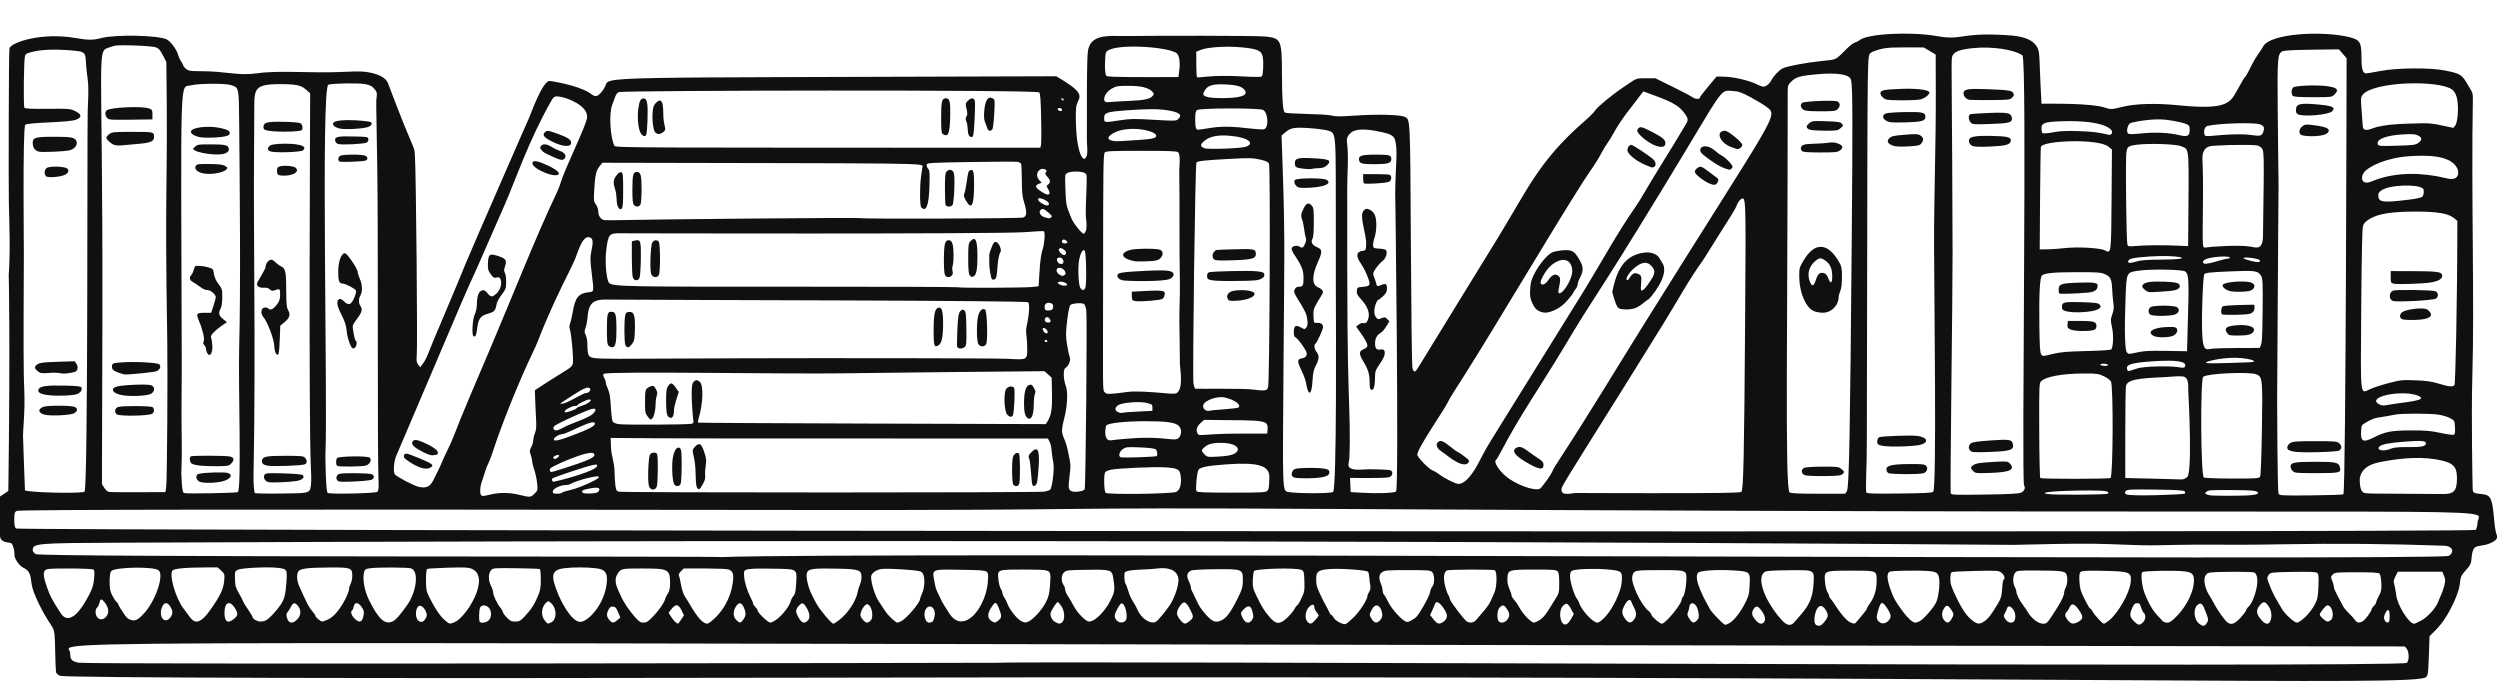 <?xml version="1.0" encoding="utf-8"?>

<!DOCTYPE svg PUBLIC "-//W3C//DTD SVG 1.1//EN" "http://www.w3.org/Graphics/SVG/1.1/DTD/svg11.dtd">
<svg version="1.1"
	 id="svg4805" xmlns:cc="http://creativecommons.org/ns#" xmlns:dc="http://purl.org/dc/elements/1.1/" xmlns:rdf="http://www.w3.org/1999/02/22-rdf-syntax-ns#" xmlns:svg="http://www.w3.org/2000/svg"
	 xmlns="http://www.w3.org/2000/svg" xmlns:xlink="http://www.w3.org/1999/xlink" x="0px" y="0px" viewBox="0 0 2560 697.857"
	 enable-background="new 0 0 2560 697.857" xml:space="preserve">
<g id="layer1" transform="translate(-3.9233808e-5,-324.738)">
	<g id="g6331" transform="matrix(10.178,0,0,10.178,-2.7845684e-4,324.738)">
		<g id="layer1-1" transform="translate(-2543.267,-764.181)">
			<g id="g5907" transform="matrix(0.109,0,0,0.109,2396.653,752.381)">
				<path id="path5310" fill="#101010" d="M2082.274,733.799c-392.751,0.826-676.988,0.092-681.755-1.761
					c-1.927-0.749-3.445-2.143-3.719-3.415c-0.255-1.182-0.609-10.025-0.788-19.65c-0.52-27.915-0.695-14.655-14.413-42.136
					c-4.966-9.948-7.015-15.87-7.733-22.344c-0.799-7.211-2.449-9.967-7.353-12.275c-3.818-1.798-8.543-8.888-8.092-12.142
					c0.309-2.23-1.171-8.346-2.385-9.852c-1.515-1.88-5.472-0.385-8.901-3.16c-2.308-1.867-2.368-2.336-2.687-20.883l-0.326-18.973
					c6.767-4.543,4.494-3.017,8.653-5.809c1.845-140.231,0.394-199.827,0.329-198.926c1.598-22.108,0.653-44.547,0.155-66.678
					c-0.323-14.357-0.168-141.176,0.553-143.057c2.182-5.686,30.259-14.858,61.463-9.312c10.741,1.909,16.08,1.913,23,0.017
					c12.763-3.497,52.422-2.736,60.639,1.164c3.711,1.761,9.473,9.693,10.757,14.809c0.405,1.615,1.607,4.158,2.67,5.651
					c3.033,4.26,0.864,3.921,4.568,6.834c2.29,1.802,4.023,2.072,13.25,2.07c24.592-0.004,33.833,4.467,52.396,1.91
					c21.642-2.981,48.669,0.215,80.719-1.318c13.495-0.646,17.852-0.501,23.924,0.793c8.858,1.888,14.293,5.205,16.018,9.776
					c26.377,69.891,24.11,55.788,24.872,67.621c1.031,16.038,2.481,173.962,1.692,183.22c-0.46,5.399-0.235,6.904,1.327,8.887
					c0,0,1.881,2.387,1.881,2.387c1.461-2.133,3.244-4.214,4.454-6.451c2.633-4.868,4.427-10.432,6.592-15.529
					c48.644-114.564,6.123-17.63,81.086-189.4c2.844-6.515,5.824-12.971,8.615-19.509c1.478-3.463,12.043-33.384,18.729-33.384
					c0.901,0,24.599,3.619,36.182,10.634c1.834,1.111,4.165,3.366,6.474,3.366c2.233,0,6.405-4.406,8.532-9.009
					c4.502-9.746-16.753-7.704,416.382-9.321c23.842,13.941,22.835,17.357,20.006,23.389c-1.812,3.863-2.06,6.131-1.91,17.441
					c0.406,30.584,7.44,41.136,10.057,32.401c1.155-3.855,0.139-9.433,0.129-13.469c-0.208-83.812,0.557-82.841,1.885-86.736
					c4.221-12.382,21.921-10.031,31.799-10.15c24.914-0.299,122.956-0.541,131.686,0.497c13.927,1.657,14.559,3.128,14.672,34.174
					c0.088,24.177,0.792,34.059,2.554,35.821c1.58,1.58,36.547,1.144,43.361,2.944c3.492,0.922,8.472,0.911,22.23-0.05
					c19.21-1.342,40.775-0.799,45.017,1.134c5.355,2.44,5.188-0.942,5.833,117.933c0.33,60.775,0.948,111.968,1.378,113.774
					c1.71,7.169,4.529,1.031,6.765-2.547c0.536-0.753,71.955-117.079,72.401-117.806c27.655-45.105,37.732-70.696,79.427-107.021
					c4.792-4.175,9.31-8.705,10.039-10.067c1.486-2.776,16.301-15.056,25.295-20.967c13.395-8.803,11.037-8.872,21.762-8.844
					l8.646,0.022c5.863,2.892,30.82,15.043,34.381,17.578c2.706,1.927,6.828,1.867,6.828-0.099c0-1.085,13.42-16.925,15.171-19.024
					l6.164,0.013c8.662,0.018,23.008,3.225,30.562,6.832c5.972,2.851,6.586,2.957,9.233,1.588c1.56-0.807,3.569-2.921,4.465-4.7
					c2.048-4.064,7.102-9.483,10.513-11.27c3.868-2.028,21.053-5.303,36.014-6.865c14.606-1.525,12.192-0.321,23.878-11.91
					c6.411-6.358,8.295-4.898,11-7.201c7.155-6.094,46.408-8.237,71.5-3.904c24.578,4.244,19.977-3.223,61.309-1.046
					c9.765,0.514,24.926,1.217,30.813,10.403c3.668,5.724,1.932,8.529,4.565,53.061c9.207,0,46.52-0.517,58.313,3.581
					c5.293,1.84,6.777,1.782,16.09-0.626c11.524-2.979,31.065-3.583,51.037-1.576c44.415,4.463,48.337-1.635,54.402-12.529
					c6.432-11.553,6.499-11.664,8.167-13.593c0.835-0.966,3.155-5.132,5.154-9.257c5.272-10.878,8.397-13.181,11.317-18.751
					c6.493-12.385,55.475-14.757,79.907-8.62c9.54,2.396,10.925,4.724,10.93,18.371c0,11.053,1.14,15,4.316,15
					c0.963,0,6.909-0.99,13.215-2.201c15.344-2.946,45.83-3.19,59.328-0.475c14.927,3.002,15.766,3.541,21.677,13.937
					c2.604,4.581,4.378,5.772,4.28,11.254c-1.605,90.269,1.573,188.206-0.499,257.776c-1.09,36.608,0.246,101.069,0.282,101.977
					c0.21,5.216,0.091,5.133,8.723,6.085c8.015,0.884,9.374,3.695,11.063,22.892c0.568,6.46,1.525,12.664,2.127,13.788
					s0.811,2.933,0.465,4.022c-0.827,2.605-7.284,5.827-13.229,6.603c-2.614,0.341-5.525,1.015-6.471,1.499
					c-2.235,1.147-3.153,5.627-3.422,7.833c-0.492,4.031-0.146,6.958-2.805,10.451c-1.822,2.394-4.103,4.421-5.809,6.9
					c-2.693,3.913-2.003,8.609-3.214,13.039c-1.295,4.74-3.151,9.335-5.234,13.778c-8.301,17.705-14.741,23.125-21.971,30.355
					c-1.11,32.309-0.971,35.576-3.129,37.733C3575.515,742.176,3269.365,731.304,2082.274,733.799z M3566.619,720.101
					c2.296-1.906,2.235-10.2-0.096-13.034l-1.75-2.128c-2284.763-2.957-2155.053-7.084-2154.961,5.705
					c0.046,6.444,1.324,7.952,7.89,9.315c8.117,1.685,849.171,0.105,850.072,0.041
					C2294.575,718.103,3561.147,724.643,3566.619,720.101L3566.619,720.101z M3029.189,682.079c3.685-4.652,3.83-6.703,0.794-11.208
					c-7.852-11.65-12.68,11.608-8.71,14.122C3024.045,686.748,3026.087,685.996,3029.189,682.079z M3381.716,683.751
					c1.998-2.852,1.964-3.614-0.444-10.05c-2.92-7.806-4.167-9.244-6.793-7.838c-5.242,2.806-4.938,13.817,0.501,18.095
					C3378.271,686.547,3379.79,686.5,3381.716,683.751z M2594.563,678.084c5.519-5.348,12.71-16.483,12.71-19.681
					c0-0.825,0.725-2.607,1.61-3.958c1.154-1.761,1.417-3.523,0.93-6.215c-1.061-5.861-0.711-10.828-2.182-12.299
					c-1.525-1.525-26.249-3.191-35.628-2.401c-10.535,0.888-12.256,2.325-12.085,10.098c0.123,5.609,0.76,7.423,6.961,19.845
					c0.824,1.65,1.918,3.675,2.431,4.5c1.565,2.516,3.542,8,4.751,8c0.49,0,1.373,1.058,1.962,2.351
					c1.257,2.759,8.733,6.756,11.107,5.937C2588.034,683.95,2591.379,681.17,2594.563,678.084z M2795.093,679.753l2.67-4.721
					c-4.846-8.87-5.905-11.735-10.046-7.594C2781.773,673.382,2786.987,694.082,2795.093,679.753L2795.093,679.753z
					 M2941.196,683.513c4.092-2.116,10.25-9.921,14.628-18.54c3.398-6.689,3.853-8.473,4.212-16.5
					c0.56-12.537,0.46-12.635-13.875-13.639c-14.964-1.049-31.531-0.075-33.58,1.973c-5.369,5.369,7.307,27.331,10.704,33.497
					c2.067,3.752,12.697,14.669,14.283,14.669C2938.011,684.973,2939.643,684.316,2941.196,683.513L2941.196,683.513z
					 M3001.53,682.308c8.709-10.346,16.412-16.544,17.418-34.55c0.78-13.952,1.87-13.313-22.436-13.156
					c-13.175,0.085-20.667,0.529-22.127,1.311c-8.503,4.551-1.223,26.135,14.945,44.31
					C2994.392,685.913,2997.979,686.526,3001.53,682.308L3001.53,682.308z M3322.958,682.799c2.564-2.409,3.074-6.95,0.976-8.691
					c-0.736-0.611-1.879-2.916-2.54-5.122c-0.988-3.297-1.649-4.012-3.711-4.012c-1.982,0-2.914,0.892-4.438,4.25
					c-2.751,6.061-2.475,8.448,1.427,12.35C3318.655,685.556,3319.838,685.731,3322.958,682.799z M1764.568,682.624
					c11.159-4.662,33.88-41.783,15.992-49.317c-3.172-1.336-6.736-1.509-21.963-1.068c-9.997,0.29-18.66,0.825-19.25,1.19
					c-0.643,0.398-1.073,4.505-1.073,10.257c0,8.668,0.292,10.182,3.026,15.691c5.012,10.099,9.65,17.071,13.927,20.936
					C1759.783,684.428,1760.076,684.501,1764.568,682.624z M1853.698,682.826c5.51-2.511,5.58-12.682,0.122-17.809
					c-2.113-1.985-2.728-2.138-4.083-1.013c-4.953,4.111-5.848,12.171-1.875,16.893
					C1850.847,684.443,1850.443,684.309,1853.698,682.826z M1976.371,676.228l-2.248-4.627c-4.313-8.878-7.664-3.248-11.909,2.318
					c1.514,2.398,5.695,9.625,8.796,10.025C1971.321,683.983,1976.198,676.489,1976.371,676.228z M2021.366,646.815
					c1.275-8.22,0.395-11.325-3.645-12.861c-3.293-1.252-35.566-0.98-41.538-0.98c-2.589,2.588-5.237,4.738-4.37,6.794
					c1.385,3.282,2.304,14.815,5.664,19.402c4.277,5.839,12.955,24.69,20.633,24.787
					C1999.011,683.967,2017.439,672.128,2021.366,646.815z M2118.874,681.139c8.583-6.239,16.353-17.878,17.996-26.958
					c1.061-5.865,3.404-7.362,3.404-13.134c0-6.756-2.162-7.507-22.791-7.923c-21.592-0.435-25.916,0.112-27.448,3.476
					c-1.436,3.152,0.691,13.184,4.373,20.625c1.077,2.177,2.983,5.891,3.771,7.35c3.463,6.409,14.282,19.4,16.157,19.4
					C2114.687,683.973,2116.729,682.698,2118.874,681.139L2118.874,681.139z M2325.702,682.402
					c2.551-2.551,2.044-10.269-0.965-14.696c-1.395-2.053-2.925-3.732-3.401-3.732c-0.883,0-4.859,5.934-6.329,9.446
					c-1.133,2.708,0.99,7.335,4.154,9.055C2322.564,684.323,2323.795,684.309,2325.702,682.402L2325.702,682.402z M2443.197,681.384
					c3.719-3.13,3.763-3.881,0.592-10.194c-4.177-8.316-6.263-8.843-10.265-2.593c-3.204,5.005-2.761,7.844,2.049,13.126
					C2438.202,684.61,2439.428,684.555,2443.197,681.384L2443.197,681.384z M2559.17,680.438c1.707-1.944,3.104-3.786,3.104-4.092
					c0-0.307-0.9-1.702-2-3.1c-1.1-1.398-2-3.355-2-4.349c0-3.303-2.246-3.333-5.163-0.068c-3.341,3.74-3.923,10.287-1.182,13.315
					C2554.295,684.76,2555.657,684.439,2559.17,680.438L2559.17,680.438z M2677.114,682.372c3.859-2.703,4.519-6.063,2.013-10.256
					c-4.546-7.607-8.257-10.103-9.506-6.393c-0.723,2.147-3.512,8.06-4.523,10.242
					C2670.673,683.004,2672.19,685.821,2677.114,682.372L2677.114,682.372z M2885.608,678.723
					c5.846-6.217,11.665-14.591,11.665-16.787c0-0.86,0.518-2.081,1.151-2.714c1.491-1.491,3.078-9.337,3.23-15.964
					c0.201-8.782,0.184-8.788-24.782-8.769c-23.534,0.018-24.07,0.148-25.193,6.136c-1.194,6.364,8.188,26.094,14.929,31.396
					c1.466,1.153,2.666,2.704,2.666,3.446c0,1.727,7.874,8.505,9.879,8.505C2879.988,683.973,2882.893,681.611,2885.608,678.723
					L2885.608,678.723z M2973.073,682.773c2.064-2.064,1.321-6.242-1.886-10.603c-3.488-4.743-5.112-5.179-7.357-1.974
					c-2.343,3.345-1.893,6.325,1.547,10.243C2968.594,684.103,2971.01,684.836,2973.073,682.773L2973.073,682.773z
					 M3059.032,681.842c3.339-4.089,9.24-10.721,9.24-11.939c0-0.521,1.354-2.818,3.01-5.103c3.871-5.344,5.99-12.574,5.99-20.438
					c0-9.577,0.466-9.39-23.349-9.39c-25.25,0-25.195-0.023-24.333,10.249c0.32,3.822,1.28,8.014,2.133,9.315
					c0.852,1.301,1.55,2.908,1.55,3.572c0,1.664,2.435,3.364,5.466,8.334c4.484,7.351,10.9,14.783,13.881,16.081
					C3056.798,684.341,3057.01,684.318,3059.032,681.842L3059.032,681.842z M3088.522,680.82c2.565-3.032,2.172-5.504-1.837-11.543
					c-4.216-6.351-5.529-6.019-7.91,1.998c-1.988,6.693-1.901,8.301,0.583,10.785
					C3081.849,684.549,3085.822,684.012,3088.522,680.82z M3176.908,681.575c3.438-2.336,6.867-6.909,12.811-17.085
					c2.348-4.02,2.998-6.488,3.362-12.771c0.248-4.283,0.843-8.03,1.321-8.326c1.747-1.08,0.802-4.328-1.869-6.43
					c-2.651-2.085-3.42-2.141-23.84-1.731c-11.605,0.233-21.622,0.747-22.26,1.141c-0.653,0.403-1.16,3.121-1.16,6.21
					c0,4.595,0.882,7.323,5.396,16.691c5.796,12.028,10.075,18.127,15.548,22.16C3170.498,684.59,3172.433,684.615,3176.908,681.575
					L3176.908,681.575z M3239.029,676.832c15.721-23.667,9.09-19.205,12.75-26.223c1.697-3.254,1.971-9.876,0.521-12.585
					c-1.395-2.606-5.398-3.08-26.61-3.15c-18.249-0.06-18.926,0.01-20.642,2.129c-2.153,2.659-2.296,9.434-0.275,12.97
					c0.786,1.375,1.445,3.407,1.465,4.515c0.041,2.307,3.296,8.728,6.415,12.654c1.166,1.468,3.245,4.546,4.62,6.841
					c3.302,5.51,9.447,9.99,13.704,9.99C3233.97,683.973,3234.738,683.293,3239.029,676.832z M3263.905,681.892
					c4.199-2.595,4.219-4.419,0.118-10.555c-3.981-5.957-6.92-6.782-8.715-2.447c-0.688,1.66-1.877,3.538-2.642,4.173
					c-2.094,1.738-1.686,4.408,1.197,7.834C3256.9,684.507,3259.289,684.744,3263.905,681.892L3263.905,681.892z M3291.619,681.096
					c8.434-6.702,18.961-25.101,20.097-35.122c1.093-9.648-0.492-10.329-25.212-10.826c-14.868-0.299-19.63-0.088-20.847,0.922
					c-1.251,1.038-1.499,2.872-1.197,8.856c0.325,6.455,1.006,8.813,4.702,16.297c2.377,4.813,4.712,8.75,5.191,8.75
					c0.478,0,1.514,1.237,2.302,2.75c1.791,3.438,8.963,11.25,10.327,11.25C3287.54,683.973,3289.627,682.678,3291.619,681.096
					L3291.619,681.096z M3413.172,678.393c2.805-3.069,5.1-6.141,5.1-6.826s1.12-2.298,2.49-3.584
					c5.084-4.777,11.685-27.099,5.198-31.224c-1.762-1.12-39.135-0.946-42.14,0.196c-7.156,2.72-3.138,15.139,0.15,20.238
					c1.518,2.354,3.921,6.53,5.34,9.28c2.819,5.462,9.177,14.268,11.733,16.25C3404.508,685.41,3407.849,684.217,3413.172,678.393
					L3413.172,678.393z M3441.091,680.183c1.336-4.459,0.237-9.597-2.906-13.594c-2.668-3.392-4.16-3.298-7.323,0.461
					c-3.857,4.583-3.278,8.278,2.22,14.173C3436.826,685.238,3439.688,684.867,3441.091,680.183L3441.091,680.183z
					 M3580.132,680.881c5.755-3.155,13.238-11.358,15.231-16.696c1.944-5.207,4.22-8.699,5.932-15.712
					c1.376-5.636,0.789-6.03-1.921-12.5c-5.958,0-35.11,0-41.062,0c-6.164,12.083-3.262,6.031-1.496,21.5
					c1.077,9.433,11.769,26.5,16.6,26.5C3574.008,683.973,3577.03,682.582,3580.132,680.881L3580.132,680.881z M1619.351,680.05
					c3.575-3.575,3.915-8.546,0.85-12.442c-2.746-3.491-4.527-3.323-6.522,0.615c-2.944,5.811-4.933,5.509-3.943,9.454
					C1611.263,683.762,1614.773,684.628,1619.351,680.05L1619.351,680.05z M1708.074,681.551c2.491-1.312,6.335-5.737,12.663-14.578
					c8.96-12.517,11.122-31.306,3.918-34.045c-2.824-1.074-31.485-1.172-38.319-0.131c-4.006,0.61-4.524,1.009-5.323,4.096
					c-1.463,5.657,0.592,16.893,4.565,24.958C1694.615,680.196,1700.636,685.468,1708.074,681.551L1708.074,681.551z
					 M1738.205,678.601c1.094-2.043,1.116-3.097,0.119-5.505c-1.625-3.924-4.373-6.32-6.368-5.554
					c-3.567,1.369-4.05,10.906-0.69,13.627C1733.859,683.268,1736.164,682.415,1738.205,678.601z M1796.085,680.934
					c2.895-2.697,2.972-8.743,0.15-11.772c-2.531-2.717-6.539-2.846-7.926-0.254c-1.143,2.136-1.424,12.344-0.369,13.399
					C1789.318,683.684,1793.976,682.899,1796.085,680.934z M1905.294,644.458c0.553-8.415-2.737-10.9-10.14-11.694
					c-9.518-1.022-19.141-1.053-28.666-0.093c-14.331,1.445-11.934,8.993-6.816,22.521c2.931,7.748,12.723,26.934,20.968,27.061
					C1887.394,682.357,1903.859,666.296,1905.294,644.458z M1914.902,680.617l2.74-2.356c-3.131-7.654-3.634-9.743-6.629-10.098
					c-2.064-0.244-2.958,0.333-4.182,2.7c-2.087,4.035-1.962,6.326,0.515,9.476C1909.9,683.586,1911.387,683.64,1914.902,680.617
					L1914.902,680.617z M1947.357,677.791c5.601-5.781,10.357-12.425,11.434-15.973c1.945-6.408,4.887-5.615,4.795-15.323
					c-0.121-12.899-1.321-13.521-26.089-13.521c-18.992,0-19.37,0.087-22.543,5.215c-4.061,6.563,0.316,13.61,2.991,19.7
					c3.089,7.036,7.754,13.606,12.77,19.388c4.168,4.805,5.463,5.696,8.281,5.696
					C1941.706,682.973,1943.281,681.997,1947.357,677.791z M2031.205,680.069c2.511-3.526,2.601-6.217,0.376-11.26
					c-2.107-4.777-4.64-4.979-7.318-0.586c-2.753,4.515-2.573,9.257,0.466,12.295
					C2027.872,683.663,2028.686,683.607,2031.205,680.069L2031.205,680.069z M2062.495,679.53
					c5.149-3.932,11.408-12.156,12.382-16.27c0.363-1.533,1.534-3.752,2.602-4.93c1.53-1.687,2.054-4.132,2.466-11.5
					c0.778-13.919,1.793-13.285-21.912-13.681c-28.555-0.477-26.281,0.578-26.13,6.53c0.133,5.242,2.781,13.944,6.316,20.756
					c1.131,2.179,2.056,4.472,2.056,5.095c0,1.664,4,4.175,4,6.032c0,2.044,9.679,11.412,11.791,11.412
					C2057.121,682.973,2060.015,681.424,2062.495,679.53L2062.495,679.53z M2090.445,681.318c2.561-2.317,2.277-6.724-0.766-11.917
					c-2.934-5.007-4.188-5.393-7.082-2.178c-3.371,3.745-3.461,5.498-0.555,10.769
					C2084.981,683.32,2087.243,684.216,2090.445,681.318L2090.445,681.318z M2148.445,681.318c3.7-3.348,1.216-15.345-3.177-15.345
					c-2.148,0-5.995,6.421-5.995,10.006c0,2.258,4.149,6.994,6.126,6.994C2146.068,682.973,2147.439,682.229,2148.445,681.318
					L2148.445,681.318z M2177.073,681.552c4.925-2.593,17.2-17.061,17.2-20.273c0-0.598,0.89-3.049,1.978-5.446
					c2.601-5.732,2.747-15.772,0.272-18.728c-1.554-1.856-3.523-2.216-17.587-3.211c-8.71-0.617-17.831-0.822-20.269-0.457
					c-5,0.75-9.466,4.044-9.54,7.036c-0.138,5.551,3.454,17.342,6.853,22.5c1.994,3.025,4.742,7.195,6.107,9.267
					c2.758,4.185,9.614,10.733,11.239,10.733C2173.901,682.973,2175.588,682.334,2177.073,681.552L2177.073,681.552z
					 M2206.062,681.723c0.568-0.688,1.349-2.94,1.735-5.004c1.297-6.941-4.404-11.609-7.966-6.523
					c-2.965,4.233-1.014,12.777,2.919,12.777C2204.003,682.973,2205.493,682.411,2206.062,681.723L2206.062,681.723z
					 M2266.638,680.901c3.116-2.451,3.23-3.856,0.826-10.185c-2.778-7.315-3.505-7.549-7.069-2.269
					c-4.296,6.366-4.172,10.752,0.377,13.332C2263.462,683.303,2263.613,683.28,2266.638,680.901z M2295.073,681.552
					c4.416-2.325,11.833-10.657,15.201-17.078c2.503-4.772,3.309-7.827,3.935-14.922c0.433-4.907,0.567-9.857,0.298-11
					c-1.008-4.281-2.577-4.577-24.234-4.577c-24.95,0-24.612-0.129-23.654,9.033c0.364,3.481,1.335,7.357,2.158,8.613
					c2.265,3.456,0.616,4.28,3.344,8.2c1.016,1.46,2.368,4.191,3.005,6.069c1.668,4.917,9.106,14.157,12.633,15.693
					C2291.602,683.256,2291.837,683.255,2295.073,681.552L2295.073,681.552z M2383.819,681.285
					c3.109-3.109-0.281-17.207-3.859-16.053c-0.653,0.21-2.397,2.754-3.877,5.652c-2.045,4.005-2.479,5.828-1.805,7.599
					C2375.917,682.798,2380.855,684.248,2383.819,681.285L2383.819,681.285z M2411.654,682.381
					c2.142-0.822,12.161-13.24,14.956-18.538c4.36-8.264,7.029-18.163,6.033-22.375c-1.652-6.984-8.645-9.91-20.144-8.427
					c-10.301,1.328-26.193,0.565-29.055,3.429c-1.035,1.035-0.61,9.265,0.553,10.714c0.569,0.709,1.754,3.799,2.633,6.867
					c2.305,8.043,5.636,10.577,8.204,16.723C2398.209,678.851,2406.301,684.435,2411.654,682.381L2411.654,682.381z
					 M2500.731,680.397c1.479-2.258,1.532-3.185,0.426-7.5c-1.523-5.943-3.977-6.524-8.338-1.972
					c-2.64,2.755-2.742,3.161-1.531,6.085C2493.936,683.402,2497.844,684.804,2500.731,680.397L2500.731,680.397z M2533.147,678.495
					c2.634-2.463,5.642-6.063,6.685-8c3.044-5.652,2.112-0.701,6.481-9.949c2.806-5.94,3.015-7.135,2.749-15.723
					c-0.272-8.778-0.427-9.365-2.789-10.557c-4.31-2.176-41.36-1.265-43.699,1.074c-0.423,0.423-0.924,4.001-1.114,7.952
					c-0.314,6.547-0.028,7.847,3.238,14.683c4.809,10.066,7.336,14.146,12.41,20.037
					C2522.915,684.751,2526.347,684.855,2533.147,678.495L2533.147,678.495z M2619.27,680.25c1.672-2.126,1.999-3.496,1.488-6.25
					c-1.426-7.688-6.301-9.267-9.465-3.067c-2.472,4.846-2.472,4.787-0.031,8.79C2613.693,683.711,2616.407,683.889,2619.27,680.25z
					 M2651.589,678.429c2.771-1.888,12.804-19.396,13.415-23.41c0.297-1.95,1.266-4.381,2.154-5.401
					c2.279-2.618,2.169-11.02-0.174-13.359c-1.602-1.599-3.954-1.786-22.546-1.786c-18.188,0-21.092,0.219-23.461,1.773
					c-3.147,2.063-3.523,5.522-1.204,11.073c2.229,5.334,0.927,7.921,2.784,9.833c0.706,0.727,2.562,3.955,4.123,7.173
					c2.91,5.997,12.06,16.116,15.929,17.615C2644.697,682.75,2645.985,682.246,2651.589,678.429L2651.589,678.429z
					 M2707.857,680.223c13.664-15.963,11.124-12.965,16.543-24.859c2.496-5.477,2.697-19.86,0.291-20.783
					c-2.294-0.88-42.698-0.717-44.106,0.179c-6.168,3.922,0.11,20.981,1.232,22.582c0.8,1.143,1.455,2.82,1.455,3.728
					c0,1.894,13.224,19.35,15.794,20.849C2702.126,683.702,2705.424,683.066,2707.857,680.223L2707.857,680.223z M2736.2,680.339
					c2.525-3.21,2.615-5.583,0.346-9.15c-3.027-4.758-4.332-5.156-7.273-2.215c-2.295,2.295-2.825,10.775-0.8,12.8
					C2730.478,683.778,2734.01,683.122,2736.2,680.339L2736.2,680.339z M2766.873,680.119c4.83-3.536,6.729-7.706,13.15-17.863
					c4.206-6.652,4.25-6.818,4.25-15.931c0-7.038-0.37-9.579-1.571-10.78c-1.323-1.323-4.68-1.569-21.25-1.557
					c-23.821,0.018-24.546,0.243-24.98,7.748c-0.209,3.619,0.326,6.634,1.75,9.853c1.129,2.551,2.052,5.344,2.052,6.207
					c0,2.263,3.695,4.526,7.211,11.178c3.158,5.974,10.758,13.894,13.389,13.953
					C2762.028,682.952,2764.728,681.689,2766.873,680.119L2766.873,680.119z M2826.62,677.723
					c7.287-7.73,14.771-23.538,15.371-32.471c0.662-9.847,0.196-10.234-13.768-11.426c-12.067-1.03-29.131-0.362-32.158,1.258
					c-5.123,2.742,2.301,23.213,4.406,25.608c0.861,0.98,1.905,2.906,2.32,4.281c1.957,6.479,12.636,18,16.683,18
					C2820.829,682.973,2823.568,680.961,2826.62,677.723L2826.62,677.723z M2853.2,680.339c4.88-6.204-0.606-11.264-2.308-16.615
					c-0.899-2.826-3.262-2.021-5.576,1.901c-3.555,6.026-3.668,8.841-0.535,13.362
					C2848.002,683.634,2850.316,684.005,2853.2,680.339L2853.2,680.339z M2911.392,680.854c1.754-1.754,2.016-2.877,1.518-6.508
					c-1.489-10.864-7.896-10.905-8.434-6.373c-0.726,6.122-3.384,6.225-0.56,10.658
					C2907.065,683.575,2908.303,683.943,2911.392,680.854z M3117.183,681.52c3.518-1.819,12.203-11.756,14.906-17.056
					c2.261-4.432,3.809-17.341,2.753-22.966c-1.102-5.876-3.594-6.525-25.087-6.525c-10.92,0-19.415,0.428-20.55,1.035
					c-2.705,1.448-2.51,6.646,0.586,15.618c2.92,8.461,5.094,12.375,11.853,21.347c4.843,6.428,8.905,9.981,11.426,9.993
					C3113.787,682.971,3115.637,682.319,3117.183,681.52L3117.183,681.52z M3146.283,679.723c2.502-4.103,2.483-4.724-0.261-8.775
					c-3.071-4.533-4.341-4.683-6.759-0.798c-2.314,3.717-2.052,7.994,0.676,11.008
					C3142.323,683.791,3144.04,683.403,3146.283,679.723z M3204.073,681.773c0.66-0.66,1.2-2.849,1.2-4.865
					c0-6.074-6.144-11.875-7.61-7.185c-0.301,0.963-1.215,2.992-2.031,4.509c-1.365,2.538-1.313,2.999,0.646,5.75
					C3198.513,683.12,3201.938,683.907,3204.073,681.773L3204.073,681.773z M3354.957,676.242
					c8.147-8.516,14.315-20.753,15.065-29.892c0.64-7.788-1.053-9.836-8.869-10.727c-8.863-1.01-36.677-0.512-38.625,0.691
					c-1.673,1.034-0.481,12.914,1.922,19.159c6.999,18.188,13.139,21.406,16.61,25.849c0.709,0.908,2.677,1.651,4.373,1.651
					C3347.936,682.973,3349.734,681.703,3354.957,676.242L3354.957,676.242z M3472.915,677.75c3.1-2.932,6.878-7.867,8.612-11.25
					c2.773-5.411,3.132-7.154,3.518-17.07c0.356-9.153,0.163-11.265-1.132-12.339c-1.198-0.995-6.361-1.217-22.191-0.957
					c-20.12,0.331-20.675,0.396-22.49,2.638c-1.023,1.264-1.605,3.064-1.293,4c4.909,14.714,9.318,20.15,13.206,27.226
					c2.632,4.789,11.555,12.975,14.143,12.975C3466.453,682.973,3469.859,680.641,3472.915,677.75L3472.915,677.75z
					 M3525.956,681.688c2.287-1.272,8.267-9.422,8.298-11.31c0.01-0.602,0.918-1.909,2.018-2.905
					c2.798-2.532,0.746-2.058,4.578-9.197c2.229-4.152,2.531-5.781,2.232-12.021c-0.196-4.096-0.9-7.772-1.629-8.5
					c-0.958-0.957-6.334-1.282-21.205-1.282c-18.774,0-20.041,0.119-21.979,2.057c-1.94,1.941-1.97,2.265-0.527,5.718
					c0.841,2.013,1.53,4.529,1.53,5.591c0,2.509,4.792,10.645,8.049,17.134c2.555,5.089,8.335,9.1,11.248,13.367
					C3520.522,683.203,3522.563,683.575,3525.956,681.688L3525.956,681.688z M3550.772,677.043c0-6.54-1.678-7.604-4.063-2.578
					c-1.38,2.909-1.49,4.098-0.564,6.13c0.717,1.573,1.802,2.395,2.888,2.186C3550.429,682.512,3550.772,681.381,3550.772,677.043z
					 M1532.816,678.802c4.066-3.57,11.517-14.258,15.828-22.705c1.88-3.684,3.048-7.771,3.385-11.847
					c0.587-7.11,0.562-6.178-5.967-12.277c-11.083,0.042-39.591-0.378-41.905,3.059c-3.014,4.478,3.231,25.609,10.327,34.94
					c1.046,1.375,3.471,4.638,5.391,7.25C1524.221,683.138,1527.431,683.53,1532.816,678.802L1532.816,678.802z M1561.197,679.385
					c3.772-3.174,3.845-5.058,0.399-10.321c-4.644-7.093-9.322-4.694-9.322,4.782
					C1552.274,682.337,1555.39,684.271,1561.197,679.385z M1590.59,680.835c3.678-1.916,12.644-12.076,15.321-17.362
					c2.016-3.979,2.713-7.348,3.417-16.5c1.03-13.384,0.98-13.477-7.809-14.575c-8.801-1.1-33.368,0.042-36.791,1.709
					c-2.899,1.412-2.951,1.575-2.754,8.649c0.174,6.259,0.669,8.009,3.75,13.267c5.721,9.761,1.478,4.798,8.05,14.396
					c2.475,3.615,4.5,6.993,4.5,7.506c0,1.635,4.344,4.047,7.288,4.047C1587.126,681.973,1589.388,681.461,1590.59,680.835
					L1590.59,680.835z M1647.782,680.108c10.007-4.546,19.384-23.979,19.496-28.135c0.106-3.946,2.909-5.357,2.96-12.193
					c0.055-7.351-1.195-7.824-20.437-7.722c-20.215,0.106-27.343,0.943-29.157,3.424c-1.942,2.656-1.698,8.71,0.553,13.715
					c7.331,16.301,9.137,19.776,11.933,22.961c1.729,1.969,3.143,4.051,3.143,4.625c0,1.279,4.843,5.199,6.385,5.169
					C1643.272,681.939,1645.578,681.11,1647.782,680.108L1647.782,680.108z M1680.287,677.924c1.229-4.565,0.803-6.644-2.127-10.368
					c-2.826-3.593-5.774-3.395-6.54,0.438c-0.332,1.661-0.996,3.263-1.475,3.559c-1.765,1.091-0.79,4.655,2.052,7.497
					C1676.422,683.276,1678.941,682.925,1680.287,677.924z M1829.37,677.223c5.761-6.052,9.08-11.162,12.321-18.97
					c2.122-5.112,2.582-7.818,2.582-15.191c0-4.934-0.411-9.225-0.913-9.535c-0.502-0.31-10.447-0.668-22.1-0.795
					c-21.152-0.23-21.19-0.227-23.087,2.116c-2.493,3.079-2.45,9.127,0.1,14.125c1.1,2.156,2,4.901,2,6.101
					c0,2.679,3.655,10.409,6.726,14.226c3.626,4.506,0.677,3.47,5.846,8.923c3.015,3.181,4.196,3.75,7.779,3.75
					C1824.363,681.973,1825.369,681.427,1829.37,677.223L1829.37,677.223z M2239.075,679.838
					c8.764-5.06,16.625-20.093,17.749-33.937c0.602-7.419,0.466-8.669-1.083-9.956c-1.414-1.175-6.246-1.536-23.981-1.789
					c-29.145-0.417-26.249-1.009-23.612,13.817c1.092,6.141,3.325,8.465,5.195,13c1.102,2.67,3.742,7.13,8.167,13.798
					C2226.286,681.965,2232.358,683.716,2239.075,679.838L2239.075,679.838z M2368.387,665.542
					c5.823-10.623,6.08-12.104,4.179-24.042c-1.169-7.337-2.101-7.614-24.517-7.294c-17.754,0.254-18.838,0.381-20.914,2.459
					c-2.576,2.578-2.764,8.18-0.39,11.57c2.374,3.389,0.353,4.726,4.051,10.176c1.387,2.044,3.655,5.952,5.039,8.683
					c3.326,6.563,11.366,14.879,14.387,14.879C2356.809,681.973,2365.74,670.371,2368.387,665.542z M2473.073,680.577
					c4.813-2.49,9.391-9.275,16.607-24.618c1.986-4.223,2.594-7.086,2.594-12.227c0-10.175-0.334-10.306-25.666-10.07
					c-12.253,0.114-21.035,0.616-22.262,1.273c-7.609,4.072-0.072,10.741-0.072,15.579c0,2.164,2.057,4.997,4.507,10.459
					c3.088,6.885,5.066,9.892,10.131,15.406C2464.501,682.465,2467.63,683.392,2473.073,680.577L2473.073,680.577z
					 M3496.701,680.402c3.403-3.403,0.9-13.429-3.352-13.429c-1.586,0-7.076,6.729-7.076,8.674c0,1.485,5.446,6.326,7.116,6.326
					C3494.346,681.973,3495.837,681.266,3496.701,680.402L3496.701,680.402z M1477.35,675.138
					c10.838-11.144,19.473-35.643,14.235-40.383c-4.241-3.838-41.096-3.164-43.997,0.804c-0.821,1.122-1.314,4.741-1.314,9.639
					c0,6.315,0.472,8.773,2.422,12.622c1.332,2.629,3.132,5.369,4,6.089s1.578,1.685,1.578,2.143c0,0.786,2.92,5.563,6.565,10.741
					c0.898,1.275,2.6,2.709,3.784,3.187C1469.416,681.912,1471.553,681.099,1477.35,675.138L1477.35,675.138z M1502.201,678.339
					c2.593-3.296,2.615-5.963,0.083-10.115c-2.733-4.482-5.667-4.317-7.651,0.431
					C1491.042,677.251,1497.029,684.913,1502.201,678.339L1502.201,678.339z M1443.292,677.224c2.714-3.45,2.17-8.004-1.535-12.862
					c-5.592-7.331-3.749,1.928-7.047,4.665c-1.943,1.612-1.816,6.869,0.219,9.118
					C1437.324,680.791,1440.786,680.41,1443.292,677.224z M1412.843,676.931c4.025-2.488,9.516-9.948,14.65-19.903
					c3.039-5.892,3.97-8.988,4.465-14.845c0.489-5.782,0.318-7.595-0.779-8.29c-0.773-0.489-10.71-0.896-22.083-0.905
					c-17.952-0.013-20.897,0.204-22.34,1.646c-2.069,2.069-1.607,6.216,1.767,15.853c2.787,7.962,4.215,10.676,12.244,23.271
					C1404.186,679.122,1407.773,680.064,1412.843,676.931L1412.843,676.931z M3605.351,621.318c4.214-2.1,5.607-9.009-4.864-9.379
					c-49.829-1.763-99.705-2.193-149.557-1.288c-59.36,1.077-58.944-0.396-113.684,0.877c-19.469,0.453-39.069-1.167-58.564-1.367
					c-24.983-0.256-49.937,0.447-74.909,1.022c0,0-772.183-6.301-1746.999-2.013c-78.782,0.347-81.427,0.575-81.485,7.03
					c-0.01,0.95,1.202,2.525,2.691,3.5c4.628,3.032,656.319,1.758,631.793,2.801
					C2130.087,617.385,3595.827,626.064,3605.351,621.318z M3630.304,597.339c0.625-0.624,1.382-3.838,1.681-7.142
					c1.44-15.887,68.357-5.93-1050.713-12.136c-308.179-1.709-184.217,1.34-503.5,0.907c-488.121-0.662-714.983-0.395-717.249,0.845
					c-1.994,1.091-2.25,2.009-2.25,8.073c0,5.145,0.41,7.183,1.654,8.215C1362.243,598.022,3627.381,600.256,3630.304,597.339z
					 M1838.483,563.918c2.972-2.972,3.037-3.236,2.378-9.664c-0.372-3.635-1.557-9.221-2.632-12.413
					c-2.829-8.398-1.395-8.555-3.324-13.95c-1.118-3.126-1.048-4.016,0.544-6.984c2.724-5.079,0.95-6.708,3.393-12.813
					c2.206-5.514,0.849-11.153,0.173-32.12l-0.242-7.5c31.789-21.091,34.123-19.974,35.076-25.052
					c0.714-3.807-1.109-24.928-2.65-30.693c-1.398-5.23,0.11-2.555,2.574-16.755c2.285-13.172,5.239-16.829,14.5-17.953
					c5.262-0.638,5.125,0.168,2.989-17.546c-1.593-13.209-1.589-14.133,0.106-22.802c1.463-7.481,0.779-9.963-2.895-10.511
					c-6.298-0.939-10.85,16.366-12.586,20.239c-8.308,18.543-12.26,23.189-28.62,61.435c-3.505,8.194-6.411,16.88-10.428,24.808
					c-2.497,4.928-23.277,49.605-38.202,95.331c-2.256,6.913-3.976,8.271-5.929,15c-2.229,7.684-4.333,11.011-4.391,17.25
					c-0.112,12.01,8.802-3.16,37.456,4.069C1834.246,567.429,1835.06,567.341,1838.483,563.918z M3361.722,563.849
					c0.594-0.547,0.482-1.344-0.298-2.125c-0.917-0.918-8.087-1.332-27.027-1.56c-23.088-0.278-25.924-0.136-27.164,1.358
					c-1.196,1.441-1.138,1.849,0.426,2.992C3310.507,566.596,3360.721,564.772,3361.722,563.849z M3422.522,565.322
					c4.648-0.439,6.75-1.054,6.75-1.974c0-2.192-4.224-2.648-25.582-2.764c-17.957-0.098-20.535,0.09-22.054,1.603
					c-2.104,2.096-1.28,1.823,2.636,3.129C3386.49,566.055,3414.709,566.06,3422.522,565.322L3422.522,565.322z M3508.058,564.521
					c2.352-2.377,2.983-403.362,2.984-402.457c-4.255-4.971-2.627-3.069-7.053-8.24c-29.388,0.38-49.778,0.398-52.431,1.915
					c-4.162,2.38-4.476,6.282-4.121,51.242c1.097,138.887,1.144-30.676-0.509,270.732c0,1.594,0.217,84.153,1.322,86.218
					c0.917,1.714,2.771,1.81,30.037,1.564C3494.27,565.35,3507.667,564.912,3508.058,564.521z M3461.272,542.973
					c-1.1-1.1-2-2.884-2-3.965c0-3.797,3.483-4.496,22.5-4.516c19.417-0.021,21.974,0.535,23.1,5.023
					c1.283,5.11-0.102,5.458-21.722,5.458C3464.606,544.973,3463.138,544.839,3461.272,542.973L3461.272,542.973z M3462.239,525.104
					c-1.944-0.41-4.081-1.084-4.75-1.497c-2.088-1.29-1.334-4.51,1.488-6.36c2.363-1.55,5.249-1.773,22.893-1.773
					c18.449,0,20.37,0.164,22.296,1.905c2.738,2.475,2.68,5.207-0.143,6.773C3501.452,525.579,3468.093,526.339,3462.239,525.104
					L3462.239,525.104z M3468.816,232.629c-2.422-1.771-1.408-6.043,1.958-8.248c2.175-1.425,3.513-1.474,11.234-0.411
					c10.342,1.424,13.809,3.118,12.27,5.994C3491.438,235.272,3471.209,234.379,3468.816,232.629z M3466.522,213.943
					c-1.623-0.652-2.25-1.729-2.25-3.865c0-6.241,3.469-7.02,22.9-5.14c11.023,1.066,13.873,2.708,10.519,6.061
					C3494.568,214.123,3472.221,216.233,3466.522,213.943z M3461.472,196.774c-1.681-1.681-1.496-6.309,0.312-7.81
					c2.082-1.728,22.134-2.468,31.391-1.158c9.427,1.333,11.091,3.265,6.642,7.714c-2.417,2.417-2.717,2.455-19.8,2.455
					C3467.86,197.974,3462.313,197.615,3461.472,196.774L3461.472,196.774z M2430.886,562.26c3.187-1.826,4.698-6.527,4.165-12.958
					c-0.649-7.83-2.155-8.855-14.158-9.643c-10.616-0.697-44.317,0.787-50.766,2.236c-2.28,0.512-4.522,1.527-4.984,2.255
					c-1.405,2.216-1.043,17.507,0.449,19.002C2367.379,564.942,2427.643,564.119,2430.886,562.26L2430.886,562.26z
					 M3210.503,562.981c3.213-1.542,4.293-4.16,2.838-6.878c-2.486-4.645,3.012-393.396-1.51-396.707
					c-7.345-5.378-28.036-8.461-45.325-6.753c-13.372,1.321-18.837,3.695-19.752,8.578c-0.813,4.341,0.284,47.052,0.599,180.753
					c0.093,40.016-2.526,219.399-1.667,221.637c0.553,1.442,3.776,1.559,31.351,1.144
					C3199.51,564.416,3208.507,563.939,3210.503,562.981z M3166.397,543.098c-2.695-2.695-2.671-3.72,0.126-5.551
					c2.649-1.733,6.498-2.296,20.936-3.062c10.119-0.536,10.795-0.449,12.75,1.649c5.229,5.613,0.163,8.035-18.061,8.637
					C3169.273,545.197,3168.404,545.105,3166.397,543.098z M3163.836,524.394c-2.079-2.079-1.976-4.737,0.261-6.762
					c1.398-1.265,5.483-1.913,17.472-2.77c17.925-1.282,20.396-0.96,21.335,2.782c1.512,6.023-1.635,7.101-22.819,7.817
					C3167.647,525.881,3165.16,525.718,3163.836,524.394z M3165.272,242.766c-1.482-0.793-2.623-2.39-2.802-3.922
					c-0.5-4.273,3.899-5.409,19.917-5.147c15.492,0.254,19.186,1.146,18.705,4.519c-0.516,3.619-4.633,4.747-19.487,5.338
					C3171.1,243.972,3167.171,243.782,3165.272,242.766L3165.272,242.766z M3164.022,221.274c-1.968-2.202-2.622-6.92,0-7.658
					c0.962-0.271,8.725-0.768,17.25-1.105c17.302-0.684,20.264-0.019,20.81,4.668c0.487,4.179-2.339,4.953-20.195,5.53
					C3166.789,223.199,3165.662,223.108,3164.022,221.274z M3162.627,200.312c-3.054-0.641-5.572-3.781-5.185-6.469
					c0.469-3.26,4.732-3.939,20.83-3.316c20.661,0.8,23.829,1.259,25.104,3.641c0.893,1.669,0.703,2.444-1.029,4.178
					c-1.996,1.999-3.204,2.137-19.85,2.272C3172.749,200.697,3163.807,200.56,3162.627,200.312z M3290.842,563.862
					c1.371-2.218-2.341-2.858-16.661-2.873c-28.625-0.03-49.455,1.709-39.158,3.268
					C3241.766,565.279,3290.178,564.936,3290.842,563.862z M1564.524,562.504c3.699-1.573,0.426-98.803,1.304-132.431
					c1.527-58.479,0.536-148.22,0.048-205.838c-0.305-35.986-0.091-34.915-7.473-37.414c-5.118-1.733-30.166-1.608-37,0.185
					c-10.675,2.8-9.314-18.678-8.55,261.132c0.05,18.323-0.441,37.155-0.152,55.647c0.729,46.647-1.045,33.066,0.196,50.39
					c0.488,6.806,0.978,8.808,2.25,9.196C1517.655,564.133,1562.544,563.346,1564.524,562.504z M1528.524,552.488
					c-3.017-2.183-2.985-6.113,0.057-6.877c5.189-1.302,24.252-1.825,27.016-0.74c3.871,1.519,3.148,4.125-1.823,6.566
					C1548.211,554.17,1531.793,554.853,1528.524,552.488L1528.524,552.488z M1530.673,538.116c-3.906-0.353-7.843-1.26-8.75-2.015
					c-1.828-1.521-2.22-5.657-0.629-6.64c1.298-0.802,31.213-0.722,35.57,0.096c4.256,0.798,4.894,2.742,2.004,6.102
					c-2.2,2.557-2.865,2.722-11.714,2.906C1541.995,538.671,1534.578,538.469,1530.673,538.116L1530.673,538.116z M1536.309,434.039
					c-1.63-3.046-0.33-4.629-2.615-7.154c-1.168-1.291-1.318-2.234-0.576-3.62c1.053-1.967-1.013-10.965-4.249-18.51
					c-3.707-8.642-1.986-7.782,11.124-7.782c0.83-2.528,4.281-12.707,4.281-14.375c0-2.559-4.797-6.625-7.815-6.625
					c-4.03,0-7.732-4.255-13.09-7.203c-3.339-1.838-3.932-4.206-1.681-6.718c0.778-0.868,1.83-3.154,2.337-5.079
					c0.873-3.314,1.137-3.491,4.955-3.324c5.517,0.241,12.317,2.173,12.767,3.626c0.949,3.068,0.45,7.134,5.067,13.183
					c3.268,4.282,3.457,4.958,3.424,12.273c-0.022,4.817-0.575,8.686-1.465,10.241c-3.524,6.165,0.122,8.108,5.795,12.658
					c-1.218,0.82-16.375,10.49-14.668,14.223c0.407,0.89,0.922,3.938,1.144,6.772
					C1541.63,434.101,1538.752,438.605,1536.309,434.039L1536.309,434.039z M1530.37,267.667c-4.28-1.501-6.021-4.015-4.463-6.444
					c0.975-1.521,2.655-1.727,12.806-1.575c9.03,0.135,12.264,0.556,14.242,1.852c2.523,1.653,2.532,1.705,0.642,3.595
					C1551.256,267.435,1538.389,270.479,1530.37,267.667z M1525.404,247.322l-2.37-1.552c4.187-4.179,2.745-4.3,17.156-4.266
					c13.443,0.032,16.085,0.777,16.085,4.535C1556.274,254.437,1529.216,249.818,1525.404,247.322z M1531.125,235.064
					c-5.182-0.548-9.851-3.001-9.851-5.174c0-4.191,17.009-6.093,28.5-3.187c5.727,1.448,7.056,2.162,7.307,3.924
					c0.24,1.681-0.418,2.374-3,3.16C1549.603,235.151,1538.024,235.795,1531.125,235.064L1531.125,235.064z M1632.012,556.684
					c0.644-5.784,0.282-11.831-0.006-17.621c-2.14-42.914-0.622-345.989-0.628-344.589c-6.895-6.335-7.828-8.487-26.4-8.575
					c-27.666-0.132-24.948,4.876-25.217,28.844c-0.273,24.302-0.431,80.597-0.111,124.923
					c1.562,216.342-2.328,207.057,0.483,223.637c0.077,0.456,10.894,0.681,24.037,0.5
					C1629.422,563.455,1631.2,563.975,1632.012,556.684z M1592.972,553.306c-3.415-0.58-5.452-4.72-3.487-7.088
					c1.058-1.274,3.814-1.434,17.584-1.016c10.47,0.318,16.748,0.913,17.495,1.661c2.085,2.085-0.614,4.55-5.894,5.38
					C1612.22,553.258,1596.514,553.908,1592.972,553.306z M1587.033,532.786c0.831-3.177,4.439-3.813,21.651-3.813
					c14.502,0,16.461,0.2,17.935,1.829c2.146,2.372,2.107,4.864-0.095,6.018c-2.37,1.242-29.79,2.212-34.604,1.225
					C1591.019,537.595,1585.798,537.508,1587.033,532.786z M1599.28,433.49c-0.553-1.456-1-3.855-0.992-5.331
					c0.033-6.042-6.209-22.797-10.211-27.412c-2.712-3.127-2.091-8.162,1.062-8.608c1.301-0.184,2.854,0.153,3.45,0.75
					c2.013,2.013,4.334,1.104,7.619-2.983c2.595-3.229,3.299-5.067,3.417-8.915c0.082-2.666-0.175-5.171-0.569-5.567
					c-0.395-0.396-2.094-0.15-3.776,0.547c-5.874,2.433-3.508-2.642-10.659-2.16c-3.763,0.253-6.348-1.165-6.348-3.484
					c0-2.039,8-13.258,8-15.989c0-2.821,2.821-6.364,5.067-6.364c2.776,0,3.693,3.262,9.04,6.028
					c4.377,2.264,4.875,4.729,4.928,24.361c0.026,9.477,0.432,13.803,1.465,15.61c3.964,6.934-0.551,9.536-7,14.891
					c-0.547,14.482-0.734,26.361-2.244,26.861C1600.846,435.951,1599.833,434.945,1599.28,433.49L1599.28,433.49z M1603.274,270.051
					c-2.042-0.545-2.5-1.286-2.5-4.05c0-2.899,0.429-3.507,3-4.252c3.668-1.062,12.201-0.268,14.106,1.313
					c3.496,2.902-0.165,6.351-7.606,7.165C1607.799,270.497,1604.649,270.418,1603.274,270.051L1603.274,270.051z M1594.524,247.992
					c-2.864-1.213-2.875-3.466-0.028-5.461c3.796-2.659,38.919-2.734,30.125,4.571
					C1622.627,248.758,1598.047,249.485,1594.524,247.992L1594.524,247.992z M1595.774,229.3c-6.562-0.819-7.5-1.295-7.5-3.81
					c0-4.224,3.079-5.037,18.228-4.813c7.55,0.112,14.638,0.69,15.75,1.285c1.297,0.694,2.022,2.095,2.022,3.908
					c0,2.662-0.304,2.862-5.25,3.456C1613.617,229.975,1601.074,229.961,1595.774,229.3L1595.774,229.3z M1693.469,562.18
					c0.76-0.761,1.208-3.232,1.089-6c-1.354-31.374-0.214-226.306-1.248-292.495c-1.046-67.024-1.219-60.967-0.521-66.211
					c0.447-3.359,0.087-4.521-2.242-7.251c-2.217-2.598-3.978-3.475-8.774-4.368c-5.967-1.112-30.368-0.684-33.601,0.588
					c-7.066,2.781-0.429,298.144-2.733,341.03c-0.048,0.902,0.207,34.463,2.096,35.723
					C1649.662,564.614,1691.973,563.677,1693.469,562.18z M1656.432,551.665c-1.759-2.119-0.635-5.33,2.125-6.069
					c3.778-1.013,27.739-0.68,29.783,0.414c2.522,1.35,2.464,3.611-0.127,4.997c-1.134,0.607-8.45,1.362-16.259,1.678
					C1659.712,553.18,1657.574,553.04,1656.432,551.665z M1656.523,538.311c-1.433-0.578-1.647-5.162-0.338-7.23
					c1.147-1.812,28.429-2.167,30.203-0.393c1.985,1.985,0.169,5.991-3.258,7.185C1680.031,538.954,1658.974,539.3,1656.523,538.311
					L1656.523,538.311z M1667.47,424.224c-4.188-11.761-0.345-12.081-7.186-25.465c-2.791-5.461-4.02-9.057-3.814-11.162
					c0.393-4.021,2.845-4.49,6.158-1.177c4.089,4.089,6.373,3.389,9.217-2.821c1.425-3.113,2.18-6.108,1.793-7.116
					c-0.687-1.79-9.649-6.481-12.415-6.498c-3.114-0.02-3.95-2.317-3.95-10.85c0-9.485,2.753-17.159,6.155-17.159
					c2.093,0,11.825,14.355,11.864,17.5c0.014,1.1,0.915,3.962,2.003,6.359c2.306,5.081,2.511,11.585,0.478,15.141
					c-1.897,3.318-1.861,7.039,0.095,9.832c2.119,3.025,1.303,5.782-3.64,12.305c-5.116,6.752-3.636,5.925-2.292,15.119
					c0.302,2.066,0.952,4.005,1.443,4.309c1.295,0.8,1.098,4.831-0.306,6.235C1670.818,431.029,1669.517,429.972,1667.47,424.224
					L1667.47,424.224z M1658.523,257.38c-1.912-0.876-1.487-4.209,0.684-5.371c2.527-1.352,20.605-1.352,23.131,0
					c2.409,1.289,2.501,3.522,0.184,4.458C1680.283,257.373,1660.177,258.137,1658.523,257.38z M1657.273,241.152
					c-1.423-0.433-2.629-1.642-2.798-2.807c-0.563-3.863,1.745-4.446,16.436-4.15c13.387,0.269,13.873,0.354,14.173,2.461
					c0.194,1.364-0.42,2.574-1.638,3.225C1681.003,241.189,1660.643,242.177,1657.273,241.152z M1659.487,227.05
					c-2.358-0.396-5.007-1.44-5.887-2.32c-8.563-8.563,31.49-5.104,33.646-3.772c2.216,1.369,0.34,3.858-3.672,4.872
					C1678.133,227.205,1664.516,227.894,1659.487,227.05L1659.487,227.05z M1863.734,563.037c0.318-0.515,4.057-1.702,8.309-2.638
					c7.289-1.604,24.328-9.157,25.713-11.398c2.236-3.617-21.646,3.222-25.197,5.531c-1.218,0.792-3.693,1.45-5.5,1.462
					c-4.985,0.033-11.785,3.455-11.785,5.929c0,1.719,0.635,2.049,3.941,2.049C1861.382,563.974,1863.415,563.552,1863.734,563.037
					L1863.734,563.037z M1897.646,561.751c1.999-3.182-0.357-4.013-7.733-2.729c-3.658,0.637-6.9,1.562-7.204,2.055
					c-1.298,2.1,1.061,2.969,7.296,2.69C1894.905,563.548,1896.838,563.038,1897.646,561.751L1897.646,561.751z M2575.464,562.454
					c3.677-1.411,2.699-161.936,2.641-182.58c-0.412-146.775,1.514-147.604-5.614-150.582c-4.524-1.89-26.302-3.832-32.521-2.9
					c-5.544,0.831-7.808,3.374-12.003,7.057c3.481,94.328,2.648,93.709,1.857,207.794c-0.851,122.754-1.44,120.162,4.769,121.194
					C2543.123,563.854,2571.788,563.866,2575.464,562.454z M2539.522,548.993c-2.559-1.087-2.905-3.743-0.852-6.55
					c1.188-1.625,2.953-1.964,11.75-2.257c5.694-0.19,12.827,0.027,15.852,0.481c4.579,0.688,5.552,1.192,5.812,3.009
					c0.569,3.981-4.656,5.694-18.312,6.002C2547.172,549.827,2540.76,549.519,2539.522,548.993z M2552.479,469.288
					c-0.513-0.998-1.224-3.721-1.579-6.051c-1.867-12.232-12.528-23.011-4.617-24.11c3.365-0.467,4.99-1.961,4.99-4.589
					c0-2.418-8.19-14.041-10.526-14.937c-0.904-0.347-1.474-1.899-1.474-4.015c0-6.868,1.504-7.918,6.969-4.863
					c3.028,1.692,3.181,1.684,4.656-0.25c1.129-1.481,1.362-3.297,0.896-7c-0.677-5.391-1.667-7.566-8.411-18.482
					c-3.848-6.23-4.252-7.41-3.271-9.562c0.628-1.379,1.969-2.456,3.059-2.456c4.533,0,5.103-0.903,5.103-8.084
					c0-7.176-1.702-11.515-8.356-21.305c-1.454-2.139-2.644-4.718-2.644-5.731c0-2.317,4.586-3.619,7.137-2.026
					c2.76,1.723,3.344,1.458,5.156-2.344c1.133-2.376,1.395-4.212,0.819-5.75c-1.268-3.392-1.816-12.953-3.365-16.695
					c-1.408-3.404-1.076-5.716,1.555-10.815c2.432-4.714,4.434-5.302,7.291-2.144c1.67,1.846,1.905,3.729,1.905,15.25
					c0,8.873-0.417,13.875-1.285,15.394c-1.721,3.013-0.17,5.824,4.225,7.66c4.933,2.061,5.121,4.25,1.115,13.039
					c-6.047,13.269-6.039,21.615,0.024,24.148c3.968,1.658,5.266,3.914,3.621,6.288c-0.615,0.888-2.733,4.426-4.707,7.862
					c-3.229,5.623-3.559,6.873-3.291,12.5c0.297,6.24,0.303,6.252,3.238,6.038c3.467-0.253,5.56,1.207,5.56,3.879
					c0,2.283-5.539,14.433-6.989,15.329c-1.626,1.005-1.126,4.804,0.989,7.507c2.645,3.381,2.491,6.726-0.581,12.581
					c-2.031,3.873-2.699,6.885-3.136,14.16C2555.984,469.23,2554.382,472.992,2552.479,469.288L2552.479,469.288z M2543.034,280.97
					c-2.806-1.748-4.101-4.883-2.709-6.56c1.664-2.005,26.692-2.074,29.418-0.081C2578.734,280.904,2546.293,283,2543.034,280.97
					L2543.034,280.97z M2540.272,258.95c0-4.655,2.565-5.358,16.907-4.631c14.836,0.752,17.267,1.935,12.916,6.286
					c-4.181,4.182-8.395,2.091-14.341,3.585c-1.09,0.274-4.505,0.178-7.589-0.212
					C2541.101,263.095,2540.272,262.519,2540.272,258.95z M2633.69,561.955c2.764-2.769-0.744-286.217-0.819-273.201
					c0.167-29.263,2.766-40.887-0.208-51.631c-1.28-4.625-7.555-5.855-11.742-6.804c-7.061-1.601-22.787-4.938-29.002,0.521
					c-2.838,2.493-4.035,5.016-3.555,8.721c1.769,13.666,0.204,28.524,0.217,42.312c0,124.065,0.249,147.733,1.36,186.678
					c0.602,21.111,1.703,42.382,0.553,63.492c-0.164,3.016-2.1,6.509,0.944,8.343c4.109,2.475,13.004,0.978,17.466,1.007
					c9.831,0.063,18.662,0.493,19.625,0.954c2.21,1.059,2.256,3.961,0.092,5.752c-1.271,1.053-5.826,1.367-19.541,1.347
					l-17.883-0.025c0.21,4.722,0.371,8.328,0.581,13.05l10.5,0.622C2616.034,563.91,2632.335,563.318,2633.69,561.955z
					 M2609.939,467.307c-0.367-0.367-0.669-3.179-0.672-6.25c-0.01-7.319-1.294-11.678-5.519-18.695
					c-4.523-7.511-4.518-9.926,0.025-11.824c5.577-2.33,4.964-4.238-6.933-20.796c1.526-1.236,4.402-3.911,6.322-3.315
					c2.53,0.786,4.182-0.836,5.129-5.035c1.113-4.935-1.353-10.888-7.088-17.11c-3.267-3.544-3.991-5.015-3.74-7.602
					c0.301-3.111,0.474-3.222,5.802-3.707c7.425-0.676,7.56-1.702,1.907-14.5c-0.913-2.067-2.151-4.198-4.937-8.5
					c-3.776-5.831-2.83-9.629,2.539-10.188c2.872-0.299,3.013-0.539,3.304-5.612c0.56-9.759-6.957-26.905-2.233-31.629
					c0.864-0.864,1.96-1.571,2.435-1.571c2.677,0,6.105,2.315,7.542,5.094c2.182,4.219,2.177,14.944-0.01,21.557
					c-0.937,2.833-1.554,6.208-1.371,7.5c0.298,2.107,0.916,2.38,5.994,2.647c3.837,0.201,5.842,0.769,6.223,1.761
					c1.091,2.844-0.667,7.591-3.617,9.765c-1.624,1.197-4.319,4.197-5.989,6.667c-2.754,4.074-2.923,4.769-1.821,7.5
					c3.608,8.942,1.262,10.151,6.543,7.945c4.475-1.87,5.5-1.263,5.5,3.255c0,2.801-0.771,4.3-3.571,6.941
					c-1.964,1.852-3.917,3.368-4.34,3.368c-1.715,0-6.026,11.387-2.234,16.07c1.717,2.12,2.098,2.192,5.072,0.96
					c3.654-1.513,3.48-1.067,7.29,2.743c-1.863,3.18-4.9,8.927-8.227,10.892c-3.325,1.964-4.997,5.2-4.975,9.632
					c0.053,11.334,8.994,0.765,8.979,8.953c0,2.212-1.44,5.327-4.494,9.75c-4.011,5.809-4.489,7.098-4.494,12.125
					C2614.267,465.819,2612.644,470.012,2609.939,467.307L2609.939,467.307z M2604.022,277.426c-0.94-0.984-0.75-6.957-0.75-8.452
					c4.464,0,22.446-0.15,24.418,0.607c2.276,0.873,1.97,5.115-0.462,6.416C2624.755,277.321,2605.078,278.532,2604.022,277.426z
					 M2602.272,259.085c-1.753-0.484-2.594-1.499-2.816-3.4c-0.44-3.771,2.597-4.714,15.132-4.697
					c13.12,0.018,14.685,0.444,14.685,4.005c0,2.225-0.633,3.006-3.149,3.883C2622.715,260.064,2606.34,260.207,2602.272,259.085
					L2602.272,259.085z M2952.429,562.216c1.892-1.891,2.573-33.232,3.419-157.257c0.793-116.292,0.824-115.34-3.702-112.918
					c-1.124,0.601-2.673,2.601-3.445,4.449c-3.305,7.906-3.74,7.025-31.121,51.102c-13.594,18.692-24.654,39.235-36.8,58.868
					c-55.62,90.038-93.553,148.615-94.279,152.314c-1.624,8.278,9.338,4.509,13.45,4.507c0,0,23.176,0.192,69.189,0.192
					C2933.685,563.474,2951.439,563.206,2952.429,562.216z M3049.814,561.549c2.002-3.055,2.946-52.11,4.456-231.575
					c0.945-112.306,0.834-140.751-0.576-147.732c-1.071-5.298-12.188-7.181-31.922-5.407c-15.076,1.355-19.064,2.503-23.253,6.692
					c-2.953,2.953-3.347,3.971-3.35,8.647c0,213.591-2.733,367.25,1.724,370.509c1.33,0.972,7.882,1.291,26.552,1.291h24.786
					C3048.23,563.973,3049.819,561.549,3049.814,561.549z M3011.022,546.846c-3.717-1.405-3.827-5.513-0.185-6.898
					c1.411-0.536,9.036-0.975,16.944-0.975c13.805,0,14.491,0.097,17.185,2.437c2.695,2.341,2.736,2.508,1.023,4.25
					c-1.547,1.573-3.799,1.84-17,2.019C3020.339,547.797,3012.585,547.437,3011.022,546.846L3011.022,546.846z M3019.272,395.393
					c-7.373-3.112-13.339-17.06-13.44-31.419c-0.058-8.232,0.071-8.72,4.105-15.5c9.665-16.242,21.857-17.332,32.673,1.678
					c2.345,4.121,2.662,5.762,2.662,13.782c0,5.83-0.539,10.395-1.5,12.694c-0.825,1.975-1.502,4.323-1.506,5.218
					c-0.029,8.34-6.773,15.167-14.894,15.076C3024.842,396.894,3021.197,396.206,3019.272,395.393L3019.272,395.393z
					 M3021.21,366.504c1.772-5.497,3.648-7.102,7.247-6.198c1.722,0.432,2.984,1.871,4.074,4.647c2.235,5.69,3.74,5.081,3.74-1.511
					c0-7.241-1.963-11.691-6.527-14.792c-4.114-2.796-5.62-2.609-9.847,1.221c-5.417,4.908-6.973,11.945-4.141,18.724
					C3017.667,373.165,3019.259,372.554,3021.21,366.504L3021.21,366.504z M3008.472,247.774c-2.015-2.015-1.365-4.787,1.365-5.825
					c3.658-1.391,14.067-0.705,22.435-1.919c4.029-0.585,6.483-0.41,9.173,0.651c4.738,1.869,5.373,3.719,2.147,6.257
					c-2.354,1.852-4.009,2.037-18.254,2.037C3014.486,248.974,3009.303,248.605,3008.472,247.774z M3015.624,227.98
					c-3.644-1.47-3.884-3.153-0.826-5.783c2.762-2.376,3.229-2.437,15.661-2.049c10.604,0.33,13.116,0.706,14.563,2.175
					c1.667,1.693,1.618,1.89-1.057,4.213c-2.64,2.293-3.495,2.433-14.5,2.374C3023.034,228.875,3016.805,228.457,3015.624,227.98z
					 M3009.494,209.417c-2.452-1.718-2.909-4.639-0.972-6.216c1.938-1.578,29.995-2.702,32.604-1.306
					c2.691,1.44,2.754,4.471,0.146,7.078c-1.806,1.806-3.333,2-15.778,2C3014.643,210.974,3011.245,210.643,3009.494,209.417z
					 M3129.473,562.174c3.331-3.345,0.873-181.704,0.795-227.851c-0.077-46.112,1.718-92.222,1.599-138.277
					c0,0-0.097-37.428-0.097-37.428c-4.046-2.415-6.955-4.152-11-6.566c-27.232-0.062-33.111-0.336-40.882,1.819
					c-3.761,1.043-7.473,2.531-8.248,3.306c-2.872,2.872-2.794-2.166-3.135,203.798c-0.314,189.508-0.192,162.933-0.838,183.35
					c-0.293,9.268-0.282,17.505,0.025,18.305c0.475,1.238,5.027,1.409,30.52,1.15
					C3121.128,563.545,3128.479,563.168,3129.473,562.174z M3088.022,544.893c-0.962-0.561-1.75-2.087-1.75-3.392
					c0-3.592,5.144-4.788,21.14-4.917c11.517-0.093,14.036,0.157,15.416,1.528c2.173,2.159,1.05,5.68-2.207,6.919
					C3117.296,546.295,3090.233,546.181,3088.022,544.893L3088.022,544.893z M3078.249,517.958c-1.004-1.6-0.294-5.106,1.232-6.089
					c1.573-1.013,28.469-2.031,34.784-1.317c9.941,1.125,11.818,6.11,3.141,8.341
					C3112.577,520.135,3080.856,522.116,3078.249,517.958z M3092.368,242.721c-4.969-1.82-6.114-4.173-3.367-6.92
					c1.882-1.882,3.933-2.343,14.161-3.178c10.591-0.865,12.254-0.784,14.535,0.71c2.987,1.957,3.239,4.253,0.803,7.307
					c-1.51,1.893-3.051,2.239-12.228,2.747C3099.038,243.787,3094.713,243.58,3092.368,242.721L3092.368,242.721z M3088.958,220.887
					c-6.043-1.663-7.77-6.17-3.051-7.964c1.449-0.551,9.477-1.102,17.839-1.225c15.916-0.234,18.526,0.364,18.526,4.244
					c0,3.859-2.939,4.767-17,5.253C3097.847,221.451,3090.505,221.313,3088.958,220.887L3088.958,220.887z M3085.772,200.028
					c-3.007-1.231-5.625-4.565-4.955-6.311c0.884-2.304,3.622-2.811,18.455-3.419c13.346-0.546,24.294,0.57,26.417,2.693
					c1.56,1.56-3.473,5.976-8.01,7.029C3112.848,201.14,3088.505,201.147,3085.772,200.028L3085.772,200.028z M3612.888,551.035
					c0.172-9.453-1.2-14.586-13.068-17.489c-17.731-4.338-36.383-2.643-54.36,0.526c-5.992,1.056-12.225,2.397-16.91,6.279
					c-3.148,2.609-5.417,6.752-5.392,10.899c0.018,2.971,0.375,9.725,3.09,11.361c2.631,1.586-0.246,1.109,73.83,1.649
					C3609.299,564.328,3612.69,561.913,3612.888,551.035z M1423.089,562.109c3.359-2.13,2.338-326.214,2.951-351.447
					c0.245-10.062,1.324-20.186-0.141-30.188c-2.756-18.805-0.019-22.372-5.866-24.466c-2.514-0.9-28.014-3.494-42.254-0.505
					c-7.437,1.561-8.818,2.171-9.606,4.244c-1.099,2.89-1.601,46.279-0.555,47.971c0.526,0.851,6.451,1.121,21.443,0.976
					c19.879-0.193,20.908-0.107,25.466,2.129c6.019,2.952,6.354,5.581,1,7.828c-6.955,2.919-44.522,2.388-47.124,4.845
					c-2.593,2.45-1.151,124.069-1.301,119.479c0,0-0.524,96.219-0.044,111.362c0.408,12.895,1.084,25.688,0.24,38.531
					c-0.6,9.134-1.038,17.056-0.975,17.606c0.046,0.402,1.645,49.999,1.8,50.282
					C1369.253,562.825,1419.993,564.074,1423.089,562.109z M1386.431,491.045c-6.126-1.569-6.814-5.04-1.433-7.231
					c3.648-1.486,26.326-1.418,29.138,0.086c2.841,1.521,2.702,3.658-0.371,5.671
					C1410.868,491.469,1392.047,492.483,1386.431,491.045z M1390.493,473.074c-8.144-0.82-11.494-2.857-9.609-5.844
					c1.657-2.627,7.559-3.389,23.678-3.059c11.403,0.233,14.988,0.626,15.658,1.713c1.113,1.805-0.607,4.614-3.684,6.016
					C1413.365,473.345,1399.42,473.974,1390.493,473.074L1390.493,473.074z M1400.773,452.751c-1.65-0.478-6.397-0.6-10.55-0.272
					c-6.708,0.53-7.851,0.36-10.25-1.527c-3.368-2.65-3.416-4.463-0.174-6.588c2.887-1.892,10.077-1.896,34.247-2.667l1.579,2.411
					c1.823,2.783,1.199,6.557-1.21,7.318C1409.712,452.912,1403.435,453.522,1400.773,452.751L1400.773,452.751z M1387.523,270.873
					c-1.725-1.794-1.566-5.441,0.321-7.328c1.637-1.637,10.746-2.012,16.929-0.697c4.364,0.928,4.626,4.492,0.487,6.632
					C1401.01,271.679,1389.191,272.607,1387.523,270.873L1387.523,270.873z M1381.536,248.317c-3.884-0.561-6.263-3.612-6.263-8.03
					c0-5.132,2.248-5.784,20-5.799c16.39-0.014,19.277,0.633,20.538,4.606c1.037,3.266-2.49,7.247-7.146,8.065
					C1403.205,248.118,1385.421,248.878,1381.536,248.317L1381.536,248.317z M1498.507,557.474
					c0.797-5.262,1.49-103.864,0.951-135.5c-2.587-151.935,0.807-136.434-0.842-256.5c-4.591-8.963-5.804-12.104-9.569-13.512
					c-1.843-0.689-10.568-1.447-19.954-1.733c-14.502-0.442-17.345-0.268-21.785,1.328c-13.991,5.031-7.211-8.923-7.694,248.736
					c-0.032,17.019-0.427,150.041-0.442,154.783c1.372,2.22,3.76,6.685,6.391,7.205c2.843,0.562,45.761,0.223,52.184,0.192
					C1497.748,562.474,1498.506,557.474,1498.507,557.474z M1452.928,490.737c-2.621-1.954-1.83-5.995,1.345-6.873
					c4.54-1.255,30.488-1.003,31.8,0.309c1.69,1.69,1.49,4.314-0.452,5.928C1483.198,492.115,1455.499,492.654,1452.928,490.737z
					 M1458.273,473.097c-9.041-1.439-12.144-6.2-5.25-8.056c5.938-1.599,28.32-2.451,31.5-1.199c3.706,1.458,3.75,5.43,0.088,7.83
					C1481.667,473.601,1466.57,474.417,1458.273,473.097z M1454.878,452.405c-5.376-1.97-6.755-3.337-6.406-6.346
					c0.289-2.488,0.62-2.613,8.801-3.307c10.901-0.926,32.484,0.124,34.616,1.683c2.258,1.651,0.994,5.045-2.399,6.442
					c-2.252,0.927-24.049,3.168-29.217,3.003C1459.448,453.854,1457.021,453.19,1454.878,452.405L1454.878,452.405z
					 M1450.274,241.908c-3.182-1.342-7-4.907-7-6.536c0-0.689,1.186-2.186,2.635-3.326c2.453-1.929,3.93-2.073,21.393-2.073
					c19.958,0,19.972,0.003,19.972,4.927c0,6.436-10.965,5.45-29.5,7.507C1455.023,242.712,1451.648,242.488,1450.274,241.908
					L1450.274,241.908z M1443.946,217.165c-2.035-2.248-2.166-5.538-0.283-7.1c3.28-2.722,31.973-4.048,38.61-1.785
					c4.004,1.365,3.5,1.385,3.5,10.194C1447.736,218.986,1445.86,219.279,1443.946,217.165L1443.946,217.165z M2309.103,562.05
					c2.382-0.46,4.769-1.275,5.305-1.812c1.951-1.951,4.023-19.159,2.966-24.633c-2.518-13.036-0.774-15.741-5.094-22.549
					c-358.029-0.009-342.632-0.104-403.507-0.582l0.197,7.203c0.298,10.894,3.259,14.103,3.39,24.728
					c0.048,3.888,0.386,9.299,0.75,12.026c0.557,4.17,1.06,5.068,3.162,5.65C1919.879,563.081,2303.929,563.049,2309.103,562.05z
					 M1944.156,557.224c-1.527-3.935-0.712-27.546,1.022-29.636c1.716-2.068,5.699-2.087,6.487-0.032
					c0.991,2.584,0.689,27.071-0.368,29.853C1949.903,561.076,1945.608,560.965,1944.156,557.224L1944.156,557.224z
					 M1988.308,558.039c-0.569-1.064-1.062-5.901-1.095-10.75c-0.148-21.939-5.698-21.649-0.522-26.825c4-4,5.752-2.961,8.379,4.971
					c1.981,5.983,2.17,7.77,1.371,12.988c-1.635,10.679,1.302,9.687-2.68,16.8C1990.841,560.439,1989.863,560.944,1988.308,558.039
					L1988.308,558.039z M1967.257,554.945c-1.685-3.149-2.338-17.802-1.09-24.452c1.31-6.977,4.088-10.608,6.551-8.564
					c1.279,1.062,1.554,3.938,1.554,16.233c0,8.388-0.454,15.792-1.035,16.878C1971.885,557.566,1968.633,557.515,1967.257,554.945
					L1967.257,554.945z M2280.472,555.774c-1.449-1.449-1.671-22.431-0.277-26.099c1.057-2.78,3.933-4.245,5.418-2.76
					c1.12,1.12,1.29,24.494,0.203,27.918C2285.072,557.181,2282.357,557.658,2280.472,555.774z M2297.916,555.487
					c-0.93-2.424-1.332-19.764-2.865-23.811c-0.933-2.461-0.72-3.154,1.768-5.75c6-6.262,7.964-2.77,7.014,12.467
					c-0.38,6.095-1.017,12.653-1.415,14.575C2301.649,556.674,2298.951,558.184,2297.916,555.487z M2346.251,560.008
					c0.973-1.574,2.408-159.271,1.505-165.296c-0.385-2.571-1.329-5.195-2.097-5.833c-1.679-1.393-10.987-0.704-12.626,0.935
					c-1.471,1.471-3.948,18.738-3.967,27.66c-0.01,4.609,1.921,15.974,3.603,21.2c0.821,2.551-1.504,7.702-4.145,9.181
					c-2.243,1.256-2.025,10.522,0.396,16.862c2.071,5.424,1.323,19.146-1.647,30.189c-4.658,17.323,0.332,13.164,3.572,29.848
					c2.246,11.568,2.977,11.521,1.392,23.501c-1.433,10.828-0.994,12.758,3.132,13.753
					C2338.521,562.769,2345.317,561.52,2346.251,560.008L2346.251,560.008z M2514.701,561.402c1.517-1.517,1.726-2.79,2.026-12.343
					c0.346-11.025-10.004-14.259-39.129-12.227c-18.02,1.257-24.983,2.633-26.361,5.208c-1.538,2.874-2.863,18.203-1.701,19.684
					c0.747,0.953,8.432,1.25,32.287,1.25C2508.95,562.974,2513.339,562.764,2514.701,561.402L2514.701,561.402z M2767.242,558.724
					c4.553-5.429,9.059-11.823,10.394-14.75c1.705-3.738,2.188-4.553,7.625-12.877c26.427-40.452,51.271-81.913,76.848-122.9
					c123.321-197.623,125.008-192.687,113.413-201.368c-2.613-1.956-9.2-5.938-14.639-8.849c-8.438-4.516-10.888-5.364-16.696-5.78
					c-12.467-0.892-6.934-3.929-66.251,93.196c-66.888,109.458-55.875,87.453-91.032,146.249
					c-18.538,31.001-39.563,61.125-56.196,93.131c-2.087,4.016-4.164,7.53-4.615,7.809c-3.114,1.924,3.613,11.838,11.902,17.541
					C2748.872,557.611,2764.357,562.163,2767.242,558.724z M2756.999,536.729c-13.741-7.542-17.56-12.535-11.787-15.413
					c4.86-2.423,9.944,3.826,19.561,9.965c4.18,2.668,5,3.684,5,6.192C2769.772,542.013,2766.253,541.808,2756.999,536.729z
					 M2839.643,392.987c-2.54-1.025-3.86-6.557-6.479-15.18c2.734-11.106,6.444-34.247,30.494-36.481
					c5.688-0.528,11.143,1.623,13.039,5.143c0.591,1.098,1.862,3.192,2.825,4.654c7.469,11.348-12.431,33.85-13.332,33.85
					c-0.466,0-2.387,1.351-4.269,3.003s-5.032,3.677-7.003,4.5C2851.036,394.099,2843.058,394.366,2839.643,392.987
					L2839.643,392.987z M2868.425,367.569c4.528-6.95,4.753-9.365,1.258-13.518c-3.879-4.61-8.68-4.303-15.365,0.981
					c-5.101,4.032-9.132,10.221-7.608,11.68c0.438,0.419,1.306-0.098,1.929-1.15c2.401-4.053,4.685-5.705,6.934-5.017
					c4.43,1.357,4.969,2.482,4.305,8.971c-0.344,3.358-0.32,6.41,0.053,6.784C2860.985,377.353,2864.21,374.038,2868.425,367.569
					L2868.425,367.569z M2922.572,277.504c-4.792-2.084-12.144-7.767-12.894-9.968c-0.457-1.34,0.03-2.497,1.578-3.75
					c4.352-3.524,4.635-1.544,18.234,8.301c1.968,1.425,2.088,1.922,1.027,4.25C2929.176,279.28,2927.292,279.557,2922.572,277.504
					L2922.572,277.504z M2938.266,264.04c-5.354-1.628-12.041-5.727-21.056-12.905c-7.421-5.909,1.426-12.205,10.925-3.693
					c2.001,1.793,5.033,3.973,6.739,4.845c3.56,1.82,9.398,8.103,9.398,10.115c0,1.061-2.488,2.917-3.332,2.486
					C2940.849,264.841,2939.645,264.459,2938.266,264.04L2938.266,264.04z M2942.772,243.894
					c-10.576-3.996-14.504-14.921-5.365-14.921c2.859,0,15.865,10.663,15.865,13.007c0,1.783-2.805,4.117-4.684,3.897
					C2948.14,245.826,2945.522,244.933,2942.772,243.894z M1748.6,544.351c3.278-6.2,5.567-12.83,8.761-19.047
					c5.209-10.127,8.994-21.102,13.305-31.64c6.141-15.011,10.644-25.426,27.841-65.885c20.486-48.196,41.061-100.936,60.77-142.306
					c1.05-2.198,2.446-5.795,3.105-7.995c4.305-14.381,24.092-53.783,24.636-60.882c0.799-10.436-17.215-17.943-25.582-19.16
					c-4.232-0.615-5.25-0.074-7.592,4.039c-20.433,35.882-31.986,70.639-42.893,95.717
					c-51.961,119.468-13.472,28.042-64.533,148.254c0,0-34.955,82.057-35.051,82.247c-2.724,5.401-3.714,16.516-1.655,18.576
					c2.656,2.657,16.813,10.068,21.524,11.269C1742.828,560.493,1744.136,552.795,1748.6,544.351z M1718.593,531.22
					c-1.521-1.856-0.603-4.247,1.63-4.247c2.418,0,21.221,7.882,23.051,9.662c1.331,1.295,1.281,1.622-0.441,2.899
					C1735.775,544.767,1719.535,532.37,1718.593,531.22z M1735.684,525.542c-7.866-3.935-10.952-6.714-10.054-9.054
					c1.058-2.758,3.568-2.809,9.592-0.196c8.909,3.864,14.052,7.412,14.052,9.694c0,1.093-0.563,1.994-1.25,2.001
					C1744.681,528.026,1745.037,530.222,1735.684,525.542L1735.684,525.542z M1781.961,418.328
					c-1.567-1.566-0.622-15.849,1.313-19.854c1.089-2.254,1.949-6.182,1.972-9c0.062-7.864,1.672-12.373,4.69-13.13
					c2.094-0.526,3.028-0.062,5.028,2.492c3.012,3.849,4.413,3.914,8.348,0.388c3.505-3.141,5.317-9.189,3.882-12.961
					c-0.778-2.046-1.391-2.344-3.759-1.824c-2.467,0.542-3.177,0.119-5.546-3.299c-2.369-3.418-2.678-4.723-2.416-10.189
					c0.391-8.145,1.562-8.946,9.337-6.387c7.248,2.385,8.285,3.894,6.465,9.406c-2.404,7.286,0.999,2.994,0.999,14.39
					c0,5.94-0.297,6.808-4.034,11.764c-2.219,2.943-4.26,6.475-4.537,7.85c-1.528,7.6-1.873,7.976-9.34,10.191
					c-5.872,1.742-7.9,4.781-8.829,13.227C1784.832,417.784,1783.671,420.037,1781.961,418.328L1781.961,418.328z M1849.087,268.048
					c-9.018-3.526-13.872-7.551-12.257-10.164c1.102-1.784,5.287-0.853,13.752,3.057
					C1868.195,269.078,1860.388,272.466,1849.087,268.048L1849.087,268.048z M1856.274,253.352
					c-8.87-3.96-10.208-4.762-11.687-7.012c-1.222-1.859-1.195-2.342,0.214-3.751c1.845-1.845,5.474-1.328,9.473,1.352
					c1.375,0.921,4.616,2.46,7.203,3.419c4.985,1.848,6.844,4.647,4.757,7.162C1864.616,256.472,1862.779,256.256,1856.274,253.352
					L1856.274,253.352z M1855.516,239.331c-8.075-3.913-10.157-6.299-7.669-8.788c2.134-2.134,3.131-2.021,12.555,1.418
					c8.787,3.207,11.871,5.301,11.871,8.06C1872.274,244.176,1864.887,243.872,1855.516,239.331L1855.516,239.331z
					 M2709.474,536.096c8.727-16.601,6.064-11.939,22.352-38.258c31.077-50.218,76.762-123.629,76.762-123.629
					c15.196-24.925,29.36-51.033,46.057-74.982c1.72-2.467,4.071-6.119,5.225-8.118c12.994-22.506,27.195-44.185,40.554-66.909
					c2.227-3.789,3.49-5.216,1.049-9.101c-6.702-10.668-14.717-13.48-39.572-22.508c-8.637,11.799-19.788,24.483-27.01,37.783
					c-5.702,10.502-6.813,9.945-11.615,19.101c-4.724,9.009-11.15,17.478-16.649,26.076
					c-30.418,47.557-79.987,132.007-111.855,182.231c-5.29,8.333-11.377,17.472-13.559,22.192
					c-2.927,6.335-27.941,42.139-27.941,47.956c0,2.422,10.903,13.563,14.333,14.647c1.191,0.377,3.672,1.831,5.511,3.232
					c5.216,3.972,15.387,9.082,18.152,9.12C2698.507,555.028,2706.128,542.461,2709.474,536.096z M2689.676,534.678
					c-5.592-3.009-7.286-5.004-14.153-9.769c-4.509-3.128-5.594-6.576-2.798-8.896c2.043-1.696,4.848-0.547,11.106,4.55
					c2.978,2.425,5.623,4.41,5.878,4.41c0.883,0,9.28,5.953,10.542,7.473c1.012,1.219,1.016,1.829,0.022,3.027
					C2698.531,537.572,2694.49,537.269,2689.676,534.678L2689.676,534.678z M2765.378,395.256c-2.465-1.214-4.073-3.154-5.872-7.084
					c-2.136-4.666-2.417-6.467-2.034-13.068c0.374-6.453,1.047-8.804,4.284-14.964c4.292-8.168,11.244-16.456,15.764-18.793
					c1.643-0.849,6.196-1.781,10.12-2.07c8.594-0.634,10.712,0.631,15.621,9.33c3.539,6.27,3.525,9.483-0.071,16.531
					c-3.01,5.901-0.904,6.28-3.917,10.109c-3.452,4.389,0.331,1.265-7.23,9.993c-3.7,4.271-6.991,6.87-11.25,8.885
					C2773.93,397.371,2770.225,397.643,2765.378,395.256L2765.378,395.256z M2788.401,376.224
					c3.952-4.342,7.872-13.003,7.872-17.392c0-11.677-9.384-14.213-19.751-5.339c-4.592,3.931-10.522,14.42-9.284,16.423
					c1.282,2.074,4.32,0.76,6.816-2.949c3.336-4.958,6.281-6.339,9.183-4.306c2.358,1.652,2.419,3.432,0.451,13.063
					C2782.837,379.885,2784.873,380.101,2788.401,376.224z M2863.996,260.551c-8.499-3.495-16.723-10.133-16.723-13.498
					c0-2.85,1.598-5.078,3.641-5.078c1.35,0,16.466,10.004,20.109,13.308c2.605,2.363,2.967,6.203,0.668,7.085
					C2869.764,263.106,2870.812,263.353,2863.996,260.551z M2874.037,242.978c-6.679-2.011-17.764-10.855-17.764-14.172
					c0-0.969,0.872-2.228,1.937-2.798c1.556-0.833,3.7-0.135,10.894,3.542c10.398,5.315,13.169,7.599,13.169,10.857
					C2882.273,243.793,2879.56,244.641,2874.037,242.978z M1862.274,551.492c19.437-4.985,33.331-10.282,33.835-12.898
					c0.321-1.669-0.07-1.801-3.486-1.177c-5.776,1.054-37.204,11.514-37.879,12.607c-0.644,1.043,0.242,2.971,1.34,2.915
					C1856.463,552.918,1859.249,552.267,1862.274,551.492L1862.274,551.492z M3293.165,549.415
					c2.334-2.334,2.642-85.131,0.332-89.174c-0.702-1.228-3.67-3.366-6.596-4.75c-4.838-2.289-6.49-2.515-18.224-2.497
					c-19.621,0.03-35.248,2.825-39.484,7.061c-1.946,1.946-1.998,3.223-1.862,45.211c0.077,23.765,0.507,43.658,0.956,44.209
					C3229.123,550.5,3292.137,550.443,3293.165,549.415L3293.165,549.415z M3363.326,548.92c5.807-0.006,1.908-72.952,1.571-79.807
					c-0.224-4.555,0.964-12.887-5.381-13.422c-5.213-0.439-10.834,0.438-16.069,0.65c-26.965,1.09-34.265,2.7-35.985,7.935
					c-0.963,2.932-0.688,86.099-0.688,85.198c8.501,0.195,44.89,0.999,50.25,1.278
					C3360.179,550.916,3361.801,550.445,3363.326,548.92z M3431.211,548.087c0.6-1.121,1.277-18.67,1.667-43.25
					c0.74-46.482,0.526-48.721-4.863-50.995c-6.329-2.67-45.531-0.95-49.281,2.163c-2.815,2.336-2.334,91.178,0.538,92.991
					c0.837,0.529,12.417,0.954,26.215,0.962C3428.691,549.973,3430.264,549.858,3431.211,548.087L3431.211,548.087z
					 M1867.35,539.977c19.134-6.155,26.423-9.355,26.423-11.602c0-3.026-4.371-2.849-14.643,0.592
					c-10.499,3.518-25.224,10.172-26.276,11.875c-0.751,1.215,0.048,3.13,1.305,3.13
					C1854.582,543.974,1860.518,542.175,1867.35,539.977L1867.35,539.977z M1859.831,530.555c1.067-0.78,1.605-1.753,1.195-2.162
					c-1.054-1.054-5.995,1.379-5.25,2.585C1856.611,532.328,1857.539,532.231,1859.831,530.555z M2412.523,529.29
					c1.31-0.759,0.808-5.023-0.742-6.31c-0.932-0.774-6.336-1.435-14.399-1.762c-12.155-0.493-13.088-0.395-16.008,1.684
					c-3.211,2.286-4.235,6.411-1.851,7.449C2380.913,530.955,2411.337,529.977,2412.523,529.29z M2484.114,527.176
					c7.285-3.78,2.676-9.32-8.338-10.022c-9.146-0.582-14.986,0.513-18.498,3.468c-3.667,3.085-3.704,3.742-0.405,7.041
					c2.558,2.558,2.767,2.59,13.091,2.005C2477.393,529.249,2481.522,528.521,2484.114,527.176L2484.114,527.176z M3552.054,522.395
					c8.309-3.527,32.218,1.273,32.218-4.938c0-2.361-3.999-2.702-18.79-1.603c-15.088,1.121-22.494,2.551-24.266,4.687
					C3538.333,524.016,3545.392,525.223,3552.054,522.395L3552.054,522.395z M1873.344,510.215
					c14.899-5.632,20.373-8.435,20.782-10.639c1.187-6.402-25.916,9.397-30.076,9.397c-2.74,0-7.776,3.139-7.776,4.846
					C1856.274,515.881,1860.992,514.884,1873.344,510.215z M2389.273,512.89c32.959-2.433,40.273,3.935,44.185-0.896
					c2.541-3.138,2.337-8.187-0.435-10.762c-3.336-3.1-12.016-4.266-31.184-4.192c-19.065,0.074-34.22,1.776-35.629,4.001
					c-0.822,1.299-3.13,15.287,4.97,13.55C2372.607,514.285,2380.749,513.519,2389.273,512.89L2389.273,512.89z M3536.103,512.059
					c10.78-5.442,16.101-6.456,34.169-6.515c13.623-0.044,18.388,0.351,27.325,2.266c5.954,1.276,11.488,2.065,12.298,1.755
					c1.126-0.432,1.403-2.034,1.175-6.813c-0.293-6.149-0.361-6.283-4.3-8.451c-2.201-1.212-6.926-2.678-10.5-3.257
					c-8.081-1.311-34.94-1.318-40.998-0.011c-15.953,3.443-16.348,1.291-26.5,7.258c-3.689,2.168-4.024,2.728-4.312,7.201
					C3523.791,515.889,3526.022,517.148,3536.103,512.059z M2491.773,508.473h23c0.995-13.684,4.284-11.885-58.149-12.666
					c-2.502,2.105-9.24,6.767-6.271,12.315C2452.296,511.752,2451.703,508.473,2491.773,508.473L2491.773,508.473z
					 M1864.833,503.017c7.656-4.382,25.063-8.811,28.865-14.239c2.46-3.512,0.377-4.252-5.581-1.983
					c-11.006,4.19-30.388,13.333-31.576,14.895c-0.918,1.206-0.946,1.966-0.109,2.975
					C1857.689,506.179,1860.154,505.695,1864.833,503.017L1864.833,503.017z M1984.892,495.174
					c-0.33-1.949-2.625-29.072-0.409-33.191c1.748-3.249,4.166-3.633,6.729-1.07c3.296,3.296,2.749,20.025-1.071,32.78
					c-0.695,2.32-1.062,4.406-0.815,4.636c0.594,0.553,310.576,1.358,320.994,1.39c6.503-9.133,6.159-14.944,5.454-42.913
					c-2.494-2.226-4.155-3.709-6.647-5.934c-48.978,0.452-137.742,1.223-186.353,1.972c-51.836,0.798-216.114-2.129-220.246,0.463
					c-2.182,1.369,1.746,4.733,1.746,8.173c0,0.882,0.903,3.586,2.006,6.008c1.477,3.242,2.177,7.587,2.655,16.466
					c0.357,6.634,1.141,12.733,1.744,13.553s3.035,1.823,5.406,2.229c4.782,0.819,63.307,0.541,67.062-0.319
					C1985.606,499.109,1985.309,497.633,1984.892,495.174z M1942.98,492.816c-2.305-3.037-2.536-4.211-2.528-12.843
					c0.01-11.758,0.252-12.654,3.922-14.552c3.422-1.769,4.359-1.395,6.403,2.559c2.414,4.669-0.484,4.324-0.528,12.808
					c-0.031,6.071-1.449,12.086-3.281,13.918C1945.7,495.976,1945.198,495.738,1942.98,492.816L1942.98,492.816z M2293.673,494.207
					c-2.419-1.613-3.399-5.489-3.394-13.418c0.01-9.851,1.342-15.396,4.059-16.85c2.429-1.3,3.512-0.685,5.473,3.107
					c2.461,4.76-0.528,1.896-0.552,14.612C2299.241,491.43,2297.013,496.434,2293.673,494.207L2293.673,494.207z M1961.127,491.723
					c-0.744-1.374-1.222-6.53-1.23-13.25c-0.01-8.95,0.324-11.512,1.797-13.75c3.305-5.022,4.583-2.353,9.915,5.341
					c-1.139,3.499-4.364,12.737-4.363,16.409C1967.246,496.659,1962.554,494.361,1961.127,491.723z M2274.722,490.917
					c-2.682-2.963-3.432-19.794-1.045-23.437c1.773-2.705,5.643-3.364,7.384-1.256c1.147,1.388,0.16,23.406-1.144,25.517
					C2278.795,493.557,2276.83,493.245,2274.722,490.917z M2395.588,488.124l13.185-0.651c0-5.772,0.658-5.832-5-7.274
					c-5.208-1.327-16.685-0.894-23.733,0.894c-4.254,1.08-6.579,4.196-4.764,6.383c1.175,1.416,4.866,2.409,6.312,1.698
					C2382.036,488.955,2388.336,488.482,2395.588,488.124L2395.588,488.124z M1872.596,487.379c7.099-2.419,2.435-2.417,8.856-4.341
					c6.707-2.01,11.621-6.065,7.349-6.065c-2.012,0-10.527,4.206-10.527,5.199c0,0.44-1.184,0.801-2.632,0.801
					c-2.814,0-9.368,3.555-9.368,5.082C1866.274,489.318,1867.194,489.22,1872.596,487.379z M2488.374,484.273
					c2.527-2.526-3.964-7.135-12.864-9.135c-6.833-1.535-18.375,2.546-19.787,6.997c-0.948,2.987,2.31,6.12,5.507,5.298
					C2465.107,486.434,2487.009,485.638,2488.374,484.273z M3555.772,480.922c13.498-1.971,30.96-3.351,21.135-7.457
					c-11.22-4.688-38.635-1.141-38.635,4.999c0,2.071,5.056,4.594,8,3.991C3547.647,482.174,3551.922,481.484,3555.772,480.922
					L3555.772,480.922z M1872.392,477.625c8.702-4.566,11.966-6.637,14.01-6.645c2.05-0.008,4.255-2.578,3.4-3.962
					c-1.375-2.224-5.392-0.795-14.657,5.212c-14.397,9.335-14.027,8.608-11.252,8.685
					C1865.057,480.947,1868.882,479.467,1872.392,477.625L1872.392,477.625z M2385.773,470.025c6.383-0.861,18.188-0.408,38,1.456
					c3.299,0.31,6.625,0.145,7.393-0.369c6.602-4.419,3.039-21.871,2.959-28.214c0-12.353-0.314-24.714-0.47-37.065
					c-0.154-12.131,0.692-24.294,0.477-36.472c-0.671-38.056-0.087-72.32-0.566-103.429c-0.048-3.131,1.514-14.547-1.091-17.157
					c-1.014-1.016-8.427-1.302-33.714-1.302c-27.652,0-32.637,0.223-33.933,1.518c-1.338,1.338-1.522,14.147-1.553,108
					c-0.038,115.795-0.74,111.099,1.697,113.536C2366.765,472.322,2369.171,472.264,2385.773,470.025z M2392.273,386.061
					c-2.827-0.766-2.5-1.711-2.5-8.587c28.602-1.436,32.195-2.222,29.928,4.225c-0.807,2.296-1.718,2.859-5.448,3.372
					C2405.737,386.242,2394.764,386.736,2392.273,386.061L2392.273,386.061z M2381.394,367.024c-3.618-0.91-5.275-2.632-4.862-5.05
					c0.35-2.046,5.739-2.794,27.241-3.784c19.738-0.909,24.5-0.188,24.5,3.708c0,1.262-1.224,2.679-3.25,3.761
					C2419.731,368.484,2384.381,367.775,2381.394,367.024L2381.394,367.024z M2392.273,349.349
					c-12.226-2.381-14.162-7.639-3.837-10.419c5.373-1.447,25.038-1.455,27.736-0.011c2.789,1.492,2.682,5.161-0.229,7.896
					c-1.973,1.854-3.777,2.254-11.75,2.605C2401.276,349.549,2395.238,349.72,2392.273,349.349z M3550.272,461.751
					c10.71-2.775,12.393-2.944,24.5-2.46c10.049,0.402,14.913,1.106,21.426,3.101c9.916,3.038,13.6,3.259,14.516,0.872
					c0.636-1.658,2.464-67.072,2.558-151.113c-5.057-4.255-8.091-8.726-39-8.614c-21.83,0.079-34.067,2.04-41.764,6.693
					c-3.979,2.406-5.531,4.044-6.36,6.713c-0.731,2.356-1.265,27.832-1.605,76.59c-0.588,84.343-1.303,78.13,8.49,73.758
					C3536.191,465.883,3543.948,463.389,3550.272,461.751L3550.272,461.751z M3562.522,403.012c-2.717-1.176-2.916-4.126-0.43-6.375
					c2.158-1.953,10.395-3.663,17.643-3.663c4.213,0,5.622,0.461,7.49,2.449C3596.652,405.457,3564.351,403.804,3562.522,403.012
					L3562.522,403.012z M3553.661,385.995c-3.797-1.536-3.611-7.898,0.278-9.497c2.534-1.042,36.017-0.595,38.951,0.521
					c2.969,1.129,3.261,5.415,0.472,6.907C3590.325,385.551,3556.872,387.294,3553.661,385.995L3553.661,385.995z M3554.772,370.122
					c-3.458-0.77-3-0.72-3-11.648c41.722,0.153,47.5-0.302,47.5,4.512c0,2.679-3.651,4.821-10.078,5.914
					C3581.961,370.129,3558.542,370.961,3554.772,370.122z M2515.569,465.473c1.423-4.599,2.215-203.677,0.821-206.282
					c-0.815-1.524-3.102-2.523-8.537-3.732c-6.545-1.456-9.829-1.521-27.751-0.547c-23.927,1.3-29.475,1.921-30.7,3.438
					c-1.119,1.386-3.74,197.231-2.729,203.873c0.398,2.612,1.259,4.793,1.913,4.845c2.619,0.21,46.007-0.457,53.688,0.801
					c3.025,0.495,7.045,0.834,8.934,0.752C2514.094,468.497,2514.789,467.996,2515.569,465.473L2515.569,465.473z M2478.303,384.029
					c-1.743-3.256,0.812-6.603,5.65-7.402c9.434-1.559,19.689,0.135,19.131,3.161c-0.527,2.854-7.564,5.503-15.908,5.986
					C2480.043,386.186,2479.389,386.057,2478.303,384.029z M2459.273,363.022c0-1.913,0.601-3.09,1.75-3.426
					c3.386-0.992,37.827-1.708,44.25-0.92c5.633,0.691,6.542,1.09,6.812,2.99c0.231,1.621-0.551,2.652-3,3.957
					c-2.765,1.473-6.286,1.797-21.312,1.96C2459.551,367.89,2459.273,366.76,2459.273,363.022z M2466.023,347.974
					c-2.176-1.368-2.271-5.337-0.179-7.429c1.911-1.911-0.964-1.575,18.739-2.191c18.027-0.564,19.69-0.207,19.69,4.219
					c0,4.347-3.206,5.27-20.512,5.91C2472.886,348.885,2467.214,348.723,2466.023,347.974L2466.023,347.974z M3318.06,448.269
					c6.264-1.906,29.577-2.502,38.47-0.983c4.031,0.688,4.857,0.552,5.413-0.895c1.784-4.65-8.083-6.146-30.372-4.605
					c-17.301,1.196-23.298,2.733-23.298,5.969c0,2.391,1.021,3.423,2.735,2.766C3311.744,450.239,3314.918,449.225,3318.06,448.269
					L3318.06,448.269z M3286.655,443.973c-4.758,0-3.332,2,1.236,2C3292.649,445.973,3291.222,443.973,3286.655,443.973z
					 M3425.206,442.318c1.469-1.281-3.007-2.707-11.029-3.511c-14.925-1.497-31.294,2.741-32.619,3.741
					c-1.507,1.137,1.725,1.253,20.714,0.748C3414.648,442.966,3424.968,442.526,3425.206,442.318L3425.206,442.318z
					 M2276.354,439.479c16.835,0.998,16.937,0.939,16.862-9.791c-0.093-13.174-2.027-13.989-0.313-21.5
					c2.14-9.373,2.74-19.666,1.219-20.908c-2.14-1.748-318.039-1.959-390.915-2.506c-19.307-0.145-13.698,15.044-17.575,25.732
					c-2.839,7.824,1.624,3.306,1.636,17.026c0,4.081,0.533,7.763,1.256,8.728c3.645,4.868,1.393,2.701,211.25,2.573
					C2104.687,438.834,2264.575,438.781,2276.354,439.479z M2228.623,428.442c-0.323-0.843-0.262-8.051,0.136-16.019
					c0.592-11.849,1.058-14.893,2.557-16.718c1.484-1.807,2.177-2.021,3.645-1.124c1.604,0.98,1.844,2.894,2.087,16.654
					c0.233,13.151,0.029,15.792-1.321,17.142C2233.697,430.407,2229.392,430.446,2228.623,428.442L2228.623,428.442z
					 M1906.899,427.455c-1.343-1.343-1.625-4.021-1.625-15.431c0-14.86,0.548-16.537,5.188-15.878
					c2.859,0.406,3.559,3.276,3.619,14.827c0.066,12.711-0.845,17.434-3.433,17.803
					C1909.48,428.944,1907.792,428.349,1906.899,427.455z M1922.249,426.409c-1.06-2.787-1.133-22.077-0.102-26.935
					c0.49-2.311,1.252-3.071,3.319-3.31c4.692-0.543,5.937,2.863,5.649,15.453c-0.222,9.699-0.506,11.204-2.663,14.107
					C1925.543,429.638,1923.56,429.857,1922.249,426.409L1922.249,426.409z M2206.854,411.465
					c0.084-13.628,1.284-18.649,4.61-19.289c3.039-0.585,4.173,3.675,4.108,15.425c-0.066,11.969-1.365,17.803-4.312,19.381
					C2207.618,428.93,2206.745,429.186,2206.854,411.465z M2248.09,425.724c-1.95-3.498-1.63-23.332,0.45-27.879
					c1.813-3.964,3.643-5.163,5.825-3.817c1.832,1.129,2.65,28.693,0.947,31.876C2253.807,428.713,2249.699,428.61,2248.09,425.724z
					 M3240.272,434.863c6.753-1.636,13.021-2.165,30.5-2.575c12.1-0.284,22.434-0.927,22.965-1.43
					c1.915-1.815,2.352-13.137,0.786-20.359c-1.397-6.441-1.377-7.372,0.262-12.194c2.562-7.538,0.634-7.562-0.095-22.832
					c-0.462-9.697-1.445-11.757-6.749-14.15c-3.561-1.607-6.8-1.85-24.634-1.85c-22.11,0-31.222,0.83-33.438,3.045
					c-2.007,2.007-2.811,17.448-2.424,46.553c0.252,19.001,0.639,24.974,1.699,26.25
					C3230.811,437.326,3229.96,437.361,3240.272,434.863L3240.272,434.863z M3256.458,412.455c-3.756-1.632-3.254-2.073-2.685-7.982
					c22.388,0,26.991-0.522,26.301,5.41c-0.228,1.956-1.027,2.735-3.301,3.217C3271.186,414.286,3259.842,413.926,3256.458,412.455
					L3256.458,412.455z M3255.272,396.122c-5.738-0.893-7-1.72-7-4.585c0-4.384,1.883-4.843,18.019-4.384
					c12.031,0.342,15.334,0.745,16.617,2.028C3289.381,395.653,3264.115,397.499,3255.272,396.122z M3245.798,379.166
					c-0.289-0.289-0.526-2.01-0.526-3.824c0-4.801,2.427-5.649,17.673-6.172c14.757-0.506,18.327,0,18.327,2.6
					c0,4.061-2.753,6.023-9.251,6.594C3261.832,379.259,3246.365,379.733,3245.798,379.166L3245.798,379.166z M3318.457,433.388
					c8.42-1.825,17.57-1.404,45.315-0.915c1.374-57.59,2.903-71.082-1.894-73.76c-2.989-1.669-30.57-2.196-41.272-0.789
					c-13.128,1.726-12.622,0.767-13.616,25.806c-1.099,27.693-0.639,47.43,1.155,49.59
					C3309.818,435.335,3309.483,435.333,3318.457,433.388L3318.457,433.388z M3333.522,418.548
					c-7.498-3.409-1.937-7.782,10.661-8.384c6.956-0.333,8.91-0.11,9.942,1.134c1.55,1.867,0.177,5.054-2.882,6.691
					C3347.775,419.845,3337.116,420.182,3333.522,418.548z M3329.926,391.846c2.36-1.959,22.371-1.926,24.741,0.04
					c2.71,2.25,1.59,5.422-2.395,6.781c-4.104,1.4-18.499,1.582-21.75,0.275C3328.627,398.706,3326.914,394.346,3329.926,391.846z
					 M3324.722,375.658c-2.42-2.103-2.753-2.883-1.857-4.348c1.627-2.658,7.591-3.556,20.243-3.048
					c8.753,0.351,11.711,0.83,12.983,2.102c1.243,1.243,1.387,2.059,0.587,3.327c-1.465,2.323-4.776,3.038-17.776,3.838
					C3327.826,378.211,3327.631,378.186,3324.722,375.658L3324.722,375.658z M3409.771,429.464l20.998-0.04
					c1.802-3.761,2.49-1.849,2.761-34.636c0.222-26.863,0.088-29.617-1.56-32.143c-2.999-4.595-5.22-4.889-29.115-3.854
					c-18.171,0.787-22.14,1.224-23.105,2.544c-1.444,1.975-2.827,44.164-1.874,57.138c0.806,10.962,2.134,13.094,7.385,11.858
					C3387.192,429.876,3398.221,429.486,3409.771,429.464L3409.771,429.464z M3400.614,415.373
					c-2.563-3.911-0.828-5.749,6.263-6.638c12.191-1.528,20.688,0.954,18.332,5.356c-1.57,2.933-5.112,3.883-14.479,3.883
					C3402.774,417.974,3402.226,417.833,3400.614,415.373L3400.614,415.373z M3396.022,398.397c-1.218-1.229-0.857-6.09,0.538-7.248
					c1.654-1.373,24.374-1.571,29.212-1.676c0.309,2.65,0.935,4.796-1.557,7.052c-1.843,1.669-3.963,1.997-14.797,2.288
					C3402.463,399.001,3396.435,398.814,3396.022,398.397L3396.022,398.397z M3403.945,377.066
					c-4.666-0.979-8.644-4.522-6.964-6.201c2.408-2.409,19.042-3.741,25.197-2.019c3.892,1.089,4.95,3.717,2.488,6.179
					c-1.638,1.638-3.65,2.16-9.486,2.462C3411.105,377.697,3406.05,377.508,3403.945,377.066L3403.945,377.066z M2310.214,421.974
					c-1.131,0-1.557,2,0.618,2C2312.973,423.974,2311.37,421.974,2310.214,421.974z M2312.096,414.331
					c-0.596-3.032-6.596-5.537-3.869-0.443C2309.556,416.371,2312.566,416.716,2312.096,414.331z M2314.571,405.342
					c0.97-0.97-1.188-4.369-2.774-4.369c-1.821,0-2.851,1.705-2.144,3.548C2310.214,405.984,2313.398,406.515,2314.571,405.342
					L2314.571,405.342z M2317.09,391.716c0.244-2.124-0.215-2.958-2-3.632c-3.078-1.162-5.817,0.372-5.817,3.258
					c0,3.103,0.881,3.78,4.464,3.429C2316.218,394.528,2316.831,393.97,2317.09,391.716z M2346.938,373.724
					c1.269-3.571,0.723-32.765-0.637-34.105c-1.72-1.695-3.711,1.517-5.107,8.237c-1.362,6.56-0.762,22.677,0.964,25.903
					C2343.684,376.609,2345.918,376.593,2346.938,373.724L2346.938,373.724z M2298.273,373.125l5.5-0.651
					c0.796-13.301,1.299-26.868,3.588-33.754c1.893-5.694,2.611-16.231,1.162-17.054c-0.413-0.234-8.175,0.152-17.25,0.859
					c-25.182,1.961-372.744,1.08-373.646,1.065c-10.273-0.166-11.182,0.944-13.01,15.885c-1.295,10.581,0.25,27.521,2.736,30.008
					c3.347,3.347,17.118,3.45,169.7,3.388c83.263-0.034,151.65,0.201,151.971,0.522
					C2229.812,374.18,2291.358,373.943,2298.273,373.125L2298.273,373.125z M1929.249,364.409
					c-1.229-3.234-0.975-27.681-0.975-33.397c7.97-2,8.551-3.323,8.301,16.307c-0.114,8.906-0.665,16.465-1.285,17.625
					C1933.75,367.82,1930.434,367.527,1929.249,364.409L1929.249,364.409z M2260.513,365.703
					c-0.846-1.073-2.434-10.972-2.322-14.479c0.057-1.775,0.049-6.024-0.013-7.5c-0.071-1.693,3.002-9.934,4.278-11.471
					c1.583-1.908,4.479,0.17,5.796,4.158c2.115,6.407-1.303,0.933-2.495,18.336c-0.574,8.381-1.032,10.449-2.489,11.229
					C2262.042,366.632,2261.178,366.546,2260.513,365.703L2260.513,365.703z M1946.156,361.224c-1.407-3.622-0.666-26.025,0.959-29
					c1.342-2.458,4.07-2.938,5.958-1.05c1.52,1.52,1.662,28.069,0.165,30.866C1951.634,365.036,1947.449,364.554,1946.156,361.224
					L1946.156,361.224z M2217.308,362.039c-1.378-2.574-1.329-24.924,0.063-28.917c0.803-2.304,1.717-3.149,3.402-3.149
					s2.599,0.846,3.402,3.149c1.304,3.741,1.452,16.123,0.243,20.357c-0.47,1.646-0.527,3.893-0.125,4.993
					C2225.98,363.103,2219.616,366.352,2217.308,362.039L2217.308,362.039z M2240.145,362.318c-1.016-1.226-1.372-5.22-1.372-15.396
					c0-12.109,0.226-13.99,1.905-15.845c4.781-5.282,6.595-1.496,6.595,13.765c0,11.731-0.92,16.824-3.313,18.345
					C2242.231,364.288,2241.673,364.161,2240.145,362.318L2240.145,362.318z M2330.044,370.786c-0.543-1.63-5.456-3.149-7.554-2.335
					c-1.581,0.613-1.563,0.779,0.224,2.094C2325.095,372.297,2330.608,372.479,2330.044,370.786z M2328.026,361.82
					c2.337-2.337-2.81-7.53-6.181-6.236c-2.279,0.875-1.928,4.027,0.65,5.833C2325.145,363.273,2326.477,363.37,2328.026,361.82z
					 M2326.554,350.724c0.714-1.991-1.178-4.75-3.258-4.75c-2.565,0-3.346,1.529-2.035,3.979
					C2322.458,352.188,2325.852,352.682,2326.554,350.724L2326.554,350.724z M3393.127,348.908c3.496-1.064,7.208-1.935,8.25-1.935
					s1.895-0.45,1.895-1c0-2.212-27.972-0.619-24.504,4.994C3379.625,352.355,3383.747,351.764,3393.127,348.908L3393.127,348.908z
					 M3317.681,349.463c3.448-1.046,9.848-1.51,21.5-1.559c37.094-0.157,15.763-4.781-10.044-2.902
					c-15.408,1.122-19.237,1.957-19.688,4.294C3309.044,351.396,3311.166,351.439,3317.681,349.463z M3430.982,348.604
					c-0.877-2.632-27.253-4.491-8.412,0.412C3428.974,350.683,3431.632,350.553,3430.982,348.604L3430.982,348.604z
					 M2329.084,341.704c0.359-1.849-4.209-5.221-5.767-4.257c-1.567,0.968-1.271,2.3,1.019,4.59
					C2326.613,344.313,2328.605,344.174,2329.084,341.704L2329.084,341.704z M3294.443,246.295l-3.047-2.564
					c-9.334-7.854-60.877-5.77-62.501,0.062c-0.608,2.185-1.057,85.352-1.123,94.68c4.991-0.042,11.224,0.085,23.324-1.234
					c12.139-1.323,32.665-0.133,36.942,2.141c5.734,3.049,5.698,3.323,6.069-47.281
					C3294.108,292.099,3294.443,246.296,3294.443,246.295z M3422.704,335.961c4.769,0.9,10.991,3.328,11.161-9.657
					c1.046-79.874,1.44-79.374-2.24-82.268c-2.415-1.9-3.931-2.059-19.237-2.018c-6.417,0.017-12.847,0.114-19.251,0.552
					c-4.879,0.334-11-0.341-13.664,4.674c-2.163,4.072-1.433,8.806-1.286,13.21c1.139,34.248-1.093,72.694,0.805,75.864
					c0.283,0.464,1.698,0.573,3.146,0.242C3383.891,336.159,3412.013,333.944,3422.704,335.961z M3364.772,335.474
					c0.57-94.875,1.985-88.634-6.5-92.28c-4.503-1.935-29.492-2.794-40.417-1.39c-9.447,1.214-9.996,1.837-10.296,11.67
					c-0.53,17.368,0.31,77.776,1.116,80.251C3310.229,338.499,3311.045,332.489,3364.772,335.474z M2326.317,329.447
					c-2.022,1.25-1.082,3.527,1.456,3.527C2333.379,332.974,2327.894,328.472,2326.317,329.447z M2347.385,321.224
					c0.626-1.621,0.79-5.214,0.4-8.75c-0.731-6.616-0.731-6.573,0.068-28.177c0.559-15.108,0.551-15.183-1.759-16.455
					c-3.022-1.665-12.657-1.644-15.705,0.034c-2.377,1.309-2.383,1.352-1.881,15.455c0.64,17.977,1.636,15.584,5.25,25.865
					c1.583,4.505,9.67,14.778,11.633,14.778C2345.903,323.974,2346.8,322.736,2347.385,321.224L2347.385,321.224z M2038.225,309.988
					c54.699-0.486,99.781-0.68,100.183-0.431c1.574,0.973,148.627,0.457,151.224-0.53c3.324-1.264,3.502-5.127,0.654-14.214
					c-1.578-5.034-1.993-9.221-2.015-20.339c-0.015-7.7-0.359-14.502-0.763-15.115s-1.635-1.371-2.735-1.683
					c-1.1-0.312-20.444-0.26-42.988,0.115c-38.577,0.643-41.008,0.79-41.337,2.507c-0.193,1.003,0.389,2.641,1.292,3.638
					c1.399,1.546,1.585,3.865,1.257,15.676c-0.503,18.13-2.963,24.722-7.524,20.162c-1.455-1.455-1.577-19.235-0.197-28.8
					c0.516-3.575,1.063-7.395,1.217-8.489c0.555-3.947,10.458-3.316-295.409-4.011c-4.972,6.181-6.453,6.855-7.465,24.295
					c-0.612,10.554-0.514,11.486,1.5,14.21c1.188,1.607,2.155,4.404,2.155,6.233c0,4.015,2.22,7.447,5.259,8.13
					c1.233,0.277,9.891,0.285,19.241,0.017C1931.124,311.09,1983.527,310.474,2038.225,309.988L2038.225,309.988z M1915.863,299.799
					c-2.432-3.472-0.696-9.828-3.218-17.635c-1.848-5.723-1.429-8.437,1.946-12.609c1.586-1.96,2.907-2.709,4.021-2.281
					c1.45,0.557,1.66,2.646,1.66,16.546c0,12.47-0.305,16.162-1.41,17.079C1917.745,301.827,1917.125,301.6,1915.863,299.799
					L1915.863,299.799z M1930.146,297.321c-0.989-1.191-1.372-4.889-1.372-13.25c0-14.263,0.661-17.098,3.984-17.098
					c3.735,0,4.516,2.768,4.516,16c0,6.672-0.466,13.002-1.035,14.066C1934.97,299.409,1931.994,299.547,1930.146,297.321z
					 M2217.88,297.392c-0.334-0.87-0.607-7.813-0.607-15.429c0-11.255,0.294-14.141,1.571-15.418c2.45-2.45,5.336-1.931,6.562,1.179
					c1.389,3.524,0.385,27.92-1.229,29.865C2222.618,299.467,2218.628,299.343,2217.88,297.392L2217.88,297.392z M2236.786,293.586
					c-1.945-3.318-2.395-4.98-1.709-6.309c0.512-0.992,1.491-5.628,2.175-10.303c1.563-10.681,1.635-10.915,3.599-11.668
					c2.707-1.039,3.393,1.659,3.349,13.168C2244.125,298.045,2241.971,302.434,2236.786,293.586z M2315.273,308.933
					c1.245-0.838,0.82-1.599-2.5-4.47c-4.427-3.829-5.686-4.176-7.447-2.053c-1.767,2.129,0.324,5.325,4.22,6.451
					C2313.805,310.092,2313.557,310.088,2315.273,308.933L2315.273,308.933z M2313.273,296.497c0-1.746-3.392-4.115-7.25-5.064
					c-3.946-0.97-3.636,1.777,0.5,4.426C2310.338,298.302,2313.273,298.579,2313.273,296.497L2313.273,296.497z M3569.022,292.496
					c5.637-0.703,10.925-1.838,11.75-2.523c0.825-0.685,1.5-2.73,1.5-4.545c0-2.918-0.434-3.449-3.75-4.585
					c-7.966-2.729-38.302-1.738-38.235,7.535C3540.336,295.079,3544.043,295.61,3569.022,292.496z M2313.771,286.976
					c0.339-0.549-0.197-2.382-1.191-4.074c-1.719-2.926-1.722-3.139-0.058-4.362c2.421-1.779,2.189-3.988-0.751-7.161
					c-1.995-2.153-2.261-2.987-1.314-4.128c0.928-1.118,0.874-1.627-0.249-2.338c-5.198-3.289-11.059,4.107-5.79,9.716l2.146,2.284
					c-4.272,1.624-9.231,2.74,0.315,8.606C2311.146,288.14,2312.831,288.497,2313.771,286.976L2313.771,286.976z M3602.298,272.586
					c2.63,0.634,5.408,1.349,7.993,0.549c4.494-1.391,4.472-6.564,2.61-10.02c-6.578-12.214-29.485-11.517-43.303-10.729
					c-20.902,1.192-38.833,9.421-42.846,15.475c-1.74,2.626-2.43,7.318,1.002,8.685c2.694,1.073,6.741-0.993,9.219-1.938
					C3557.25,266.874,3581.284,267.524,3602.298,272.586z M2494.912,243.73c7.946-2.603,4.282-8.358-14.138-10.112
					c-11.736-1.118-19.397,0.505-24.683,5.228c-3.334,2.979-3.197,4.572,0.535,6.213
					C2459.584,246.36,2490.119,245.3,2494.912,243.73L2494.912,243.73z M2306.088,217.476c-0.323-16.407-0.788-22.765-1.75-23.924
					c-2.137-2.575-384.926-1.872-388.048-0.292c-3.131,1.584-3.287,4.697-6.213,12.037c-3.028,7.597-1.733,30.336,2.141,37.574
					c1.008,1.883,22.724,1.645,393.103,1.756l0.603-2.403C2305.926,241.324,2306.531,239.94,2306.088,217.476z M2239.341,233.1
					c-1.563-2.921-0.525-8.843-2.262-12.653c-0.938-2.059-0.922-3.057,0.074-4.653c1.005-1.609,1.021-3.062,0.079-6.989
					c-1.113-4.64-1.042-5.114,1.1-7.394c2.963-3.153,5.724-3.148,6.518,0.014c0.338,1.348,0.234,9.33-0.231,17.739
					c-0.726,13.122-1.084,15.335-2.529,15.61C2241.165,234.95,2239.927,234.197,2239.341,233.1L2239.341,233.1z M1936.604,231.355
					c-2.34-3.571-3.448-14.007-2.385-22.468c0.971-7.731,2.336-10.16,5.459-9.711c1.657,0.238,2.239,1.313,2.871,5.298
					c0.769,4.856,0.055,25.48-0.976,28.166C1940.751,234.778,1938.459,234.186,1936.604,231.355L1936.604,231.355z
					 M2215.274,231.994c-1.22-0.772-1.5-3.636-1.5-15.332c0-15.1,0.671-17.688,4.587-17.688c3.364,0,4.122,3.523,3.758,17.46
					C2221.716,231.882,2220.275,235.159,2215.274,231.994z M1949.918,230.474c-1.862-1.862-3.02-10.617-2.449-18.512
					c0.326-4.502,1.009-6.576,2.793-8.475c4.721-5.025,7.013-2.254,7.013,8.478c0,14.869,4.143,14.854,0.049,18.17
					C1954.57,232.364,1951.928,232.485,1949.918,230.474L1949.918,230.474z M2256.657,227.224
					c-1.896-5.999-3.855-6.565-3.145-15.966c0.793-10.507,3.453-14.589,7.94-12.188c1.946,1.041,2.003,1.659,1.317,14.246
					c-0.394,7.237-1.172,13.72-1.729,14.408C2259.585,229.522,2257.302,229.262,2256.657,227.224L2256.657,227.224z
					 M3577.089,240.263c3.846-2.869,3.864-4.887,0.058-6.855c-2.651-1.371-5.105-1.583-13.312-1.152
					c-16.222,0.852-25.736,4.495-23.943,9.168c0.646,1.684,1.932,1.781,17.605,1.329
					C3572.391,242.323,3574.726,242.026,3577.089,240.263L3577.089,240.263z M2412.274,233.524c0-4.964-27.904-10.624-41.25-1.329
					c-5.987,4.17-2.014,7.029,8.75,6.298C2403.712,236.868,2412.274,237,2412.274,233.524z M3365.073,232.774
					c1.368-1.368,1.579-6.655,0.343-8.603c-1.078-1.699-10.487-4.098-21.043-5.366c-13.4-1.609-31.743,2.443-33.05,3.143
					c-2.3,1.231-3.778,7.444-2.219,9.323c0.853,1.027,3.445,1.039,13.363,0.06c12.09-1.194,24.758-0.597,33.805,1.592
					C3361.397,234.162,3363.723,234.123,3365.073,232.774L3365.073,232.774z M3422.482,232.846
					c9.034,1.285,10.305,0.961,11.679-2.98c1.354-3.883,0.604-5.525-3.117-6.822c-5.628-1.962-37.527-1.019-48.41,1.431
					c-2.383,0.537-3.815,4.491-2.793,7.712c0.595,1.875,1.195,1.992,7.29,1.421C3397.189,232.666,3412.709,231.455,3422.482,232.846
					z M3294.026,231.821c3.012-3.013-4.167-12.938-45.897-11.641c-16.438,0.511-19.161,1.621-18.663,7.604
					c0.283,3.4,0.542,3.679,3.307,3.555c8.78-0.394,9.053-2.932,32-2.026c12.517,0.494,17.306,1.108,27.55,3.531
					C3292.625,232.915,3293.392,232.455,3294.026,231.821L3294.026,231.821z M2462.034,226.379
					c10.295-1.686,20.721-1.523,38.135,0.595c5.168,0.629,10.397,0.892,11.62,0.585c4.578-1.149,3.951-15.102-0.8-17.818
					c-3.336-1.908-58.754-1.812-61.063,0.105c-1.24,1.03-1.653,3.068-1.653,8.168c0,7.692,0.596,9.959,2.618,9.959
					C2451.664,227.974,2456.678,227.256,2462.034,226.379L2462.034,226.379z M3538.791,225.488
					c8.583-1.943,15.131-2.629,29.982-3.143c21.471-0.742,19.818-0.484,40.816,3.956l1.688-2.085
					c2.086-2.576,3.22-14.48,2.133-22.392c-0.946-6.888-3.214-10.567-7.661-12.425c-18.821-7.864-77.1-4.676-80.98,8.346
					c-0.958,3.217-0.405,3.605,1.128,26.029c0.076,1.115,0.17,2.285,0.778,3.223
					C3528.702,230.122,3536.052,226.108,3538.791,225.488z M2378.766,219.303c9.747-1.491,13.304-1.545,31.388-0.476
					c18.75,1.109,20.545,1.07,22.257-0.479c4.462-4.038,1.431-6.532-10.138-8.343c-8.44-1.321-17.826-1.296-37.5,0.1
					c-17.662,1.253-20.5,2.184-20.5,6.724C2364.273,221.656,2363.854,221.585,2378.766,219.303L2378.766,219.303z M2325.273,209.474
					c0-0.833-0.889-1.5-2-1.5c-2.213,0-2.71,1.547-0.75,2.338C2324.699,211.19,2325.273,211.015,2325.273,209.474z
					 M2386.773,201.425c15.024-0.662,19.794-1.688,22.388-4.815c1.197-1.443,1.145-1.942-0.373-3.619
					c-3.429-3.789-10.237-5.491-22.015-5.505c-9.902-0.011-11.434,0.236-15.348,2.477c-4.412,2.526-7.152,6.31-7.152,9.878
					c0,2.321,1.558,3.138,5,2.621C2370.648,202.255,2378.523,201.789,2386.773,201.425z M2325.156,198.974c-1.303,0-0.099,2,1.236,2
					C2327.695,200.974,2326.491,198.974,2325.156,198.974z M2486.717,197.989c7.121-1.166,9.265-2.822,7.625-5.888
					c-1.952-3.647-6.743-5.299-16.967-5.849c-12.499-0.673-17.229,0.575-20.159,5.315c-2.509,4.059-1.94,5.193,3.215,6.412
					C2465.25,199.118,2479.788,199.124,2486.717,197.989L2486.717,197.989z M2433.559,173.432c0.985-7.47,0.146-13.758-2.109-15.798
					c-7.207-6.522-62.682-10.095-65.741-0.457c-0.412,1.299-1.727,19.381,0.762,21.197c1.884,1.374,36.392,1.055,66.302,1.015
					L2433.559,173.432L2433.559,173.432z M2492.774,178.819c9.516,0.549,16.392,0.557,16.968,0.02
					c1.316-1.227,1.865-13.43,0.826-18.366c-1.185-5.63-4.8-7.167-20.154-8.568c-13.935-1.272-31.072-0.112-37.398,2.531
					l-3.742,1.564c0,2.554-0.205,22.434,0.702,23.342c0.901,0.901,2.62-0.1,16.298-0.861
					C2467.174,178.481,2477.342,177.929,2492.774,178.819z"/>
			</g>
		</g>
		<g id="layer2" transform="translate(-1728.166,-652.678)">
		</g>
	</g>
</g>
</svg>
